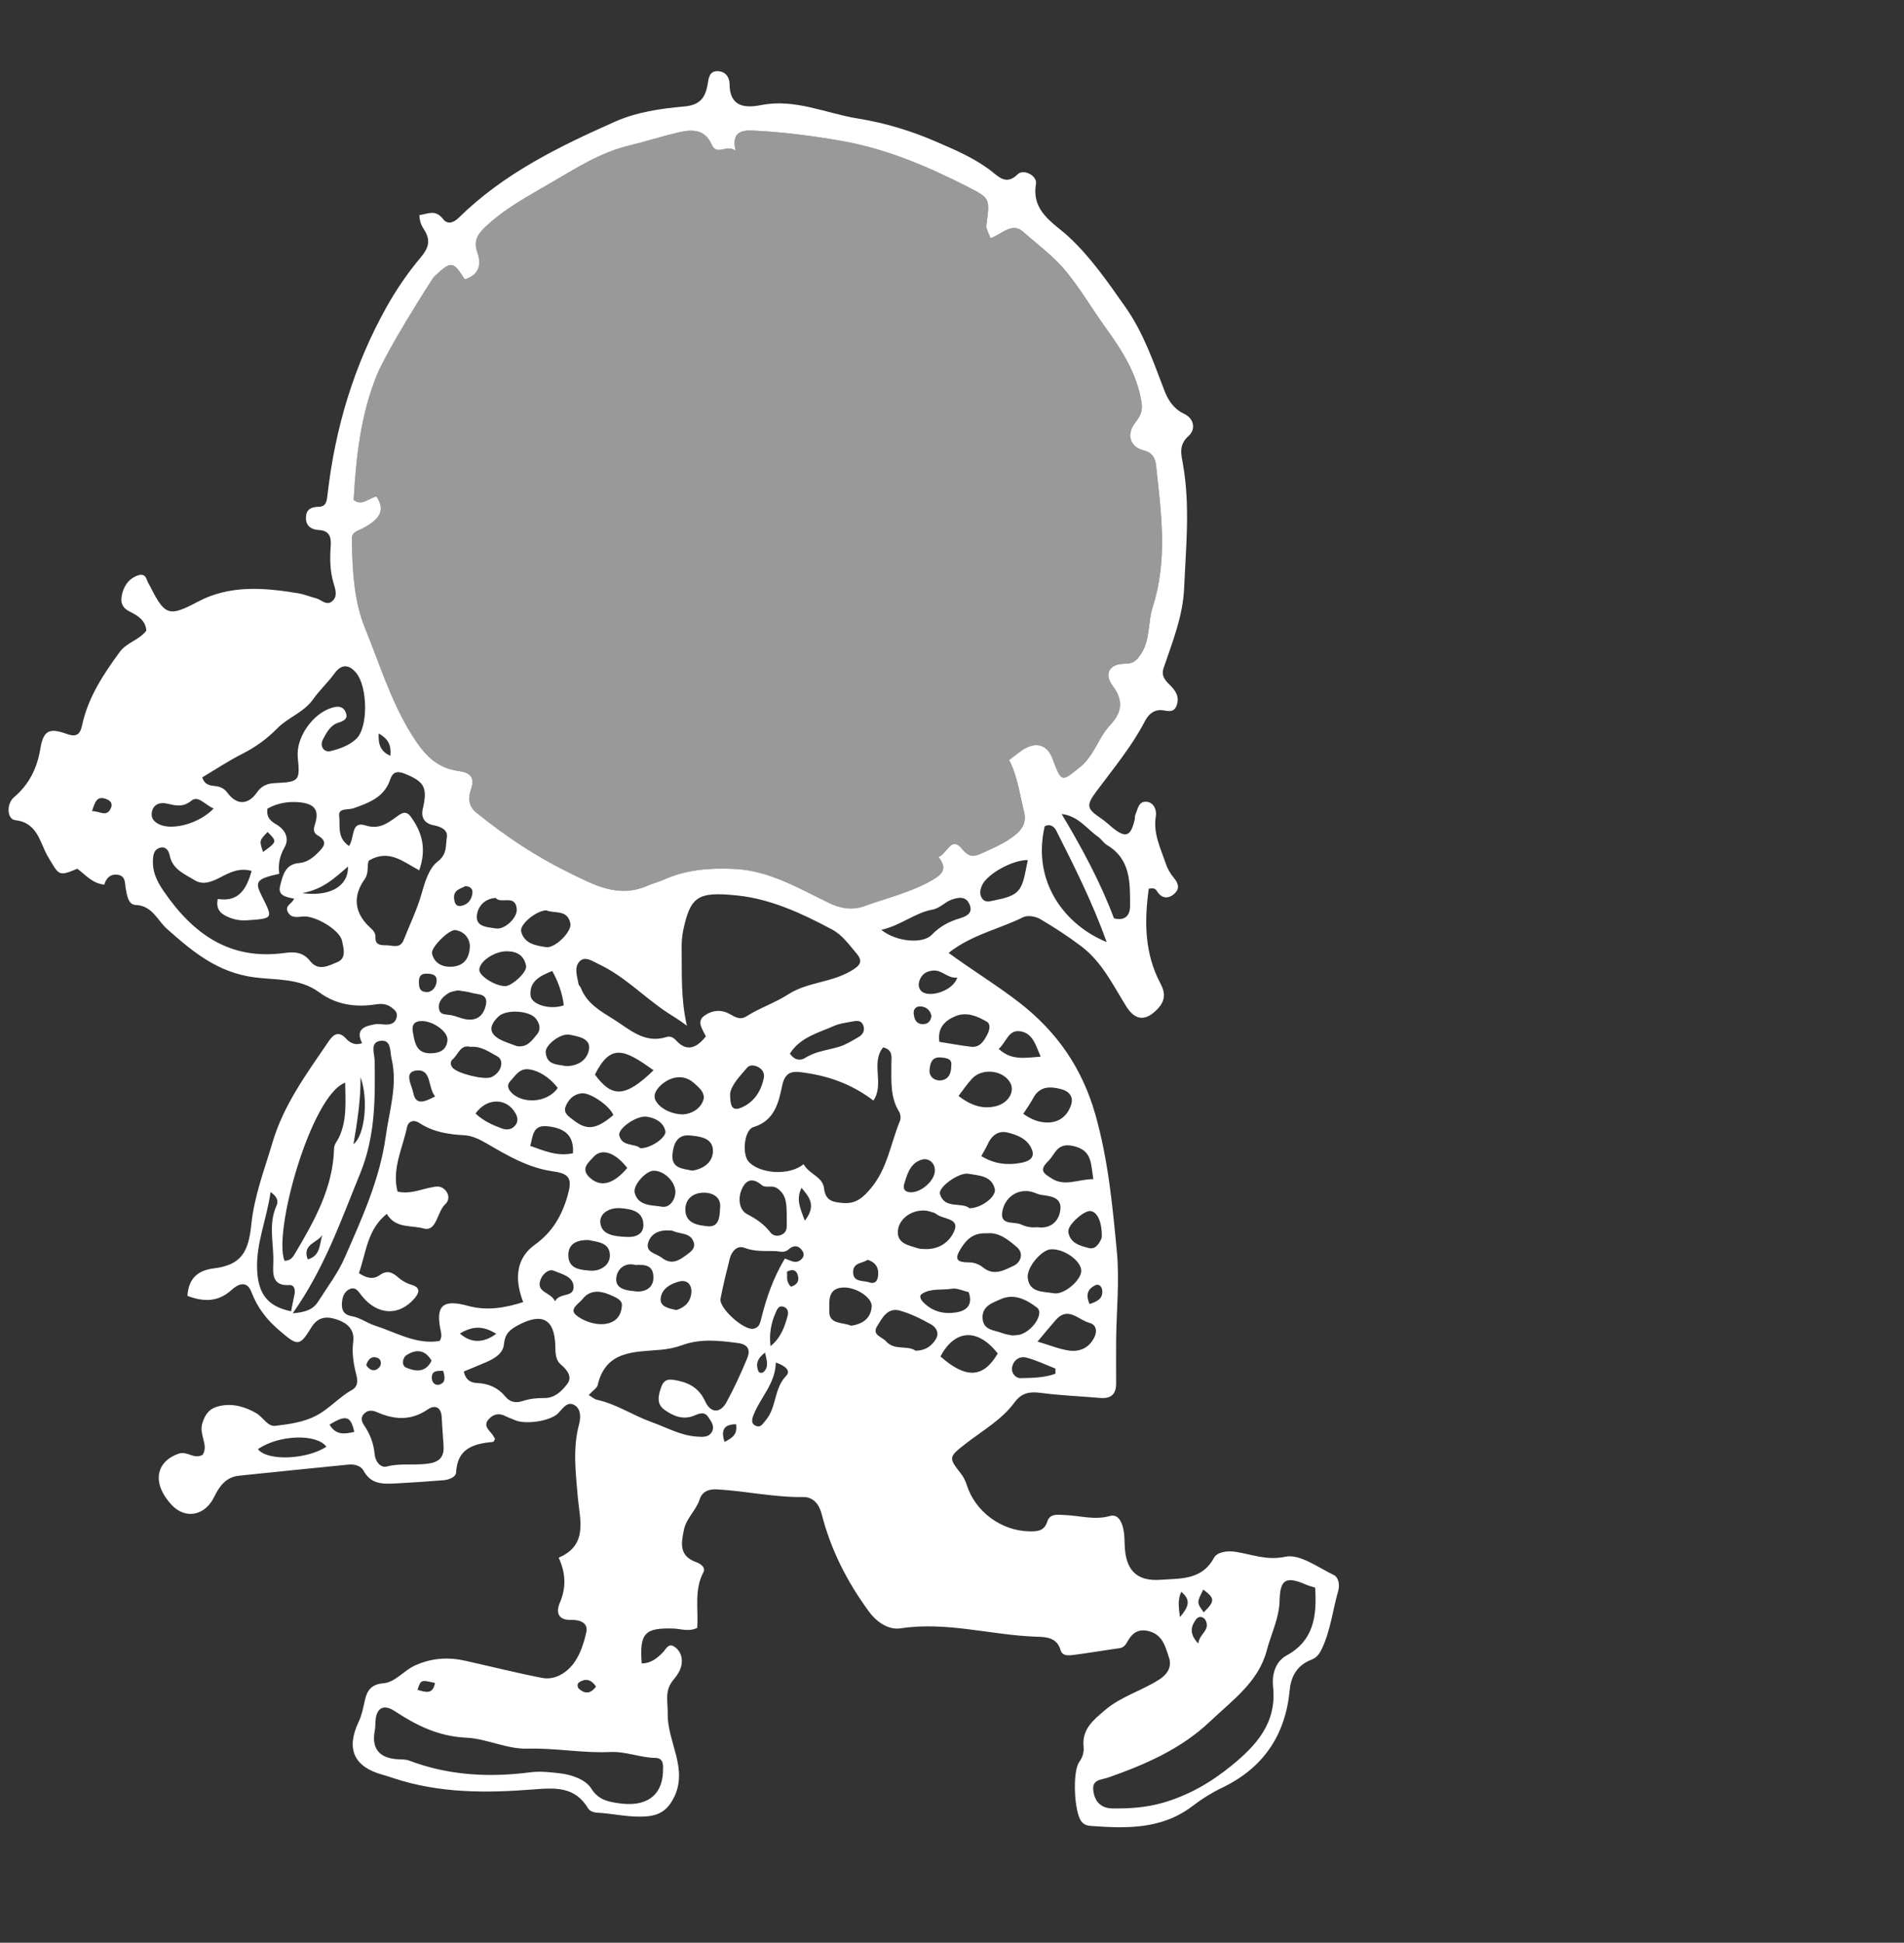 <?xml version="1.0" encoding="utf-8"?>
<!-- Generator: Adobe Illustrator 16.0.0, SVG Export Plug-In . SVG Version: 6.00 Build 0)  -->
<!DOCTYPE svg PUBLIC "-//W3C//DTD SVG 1.1//EN" "http://www.w3.org/Graphics/SVG/1.1/DTD/svg11.dtd">
<svg version="1.1" id="Ebene_1" xmlns="http://www.w3.org/2000/svg" xmlns:xlink="http://www.w3.org/1999/xlink" x="0px" y="0px"
	 width="226.488px" height="230.988px" viewBox="0 0 226.488 230.988" enable-background="new 0 0 226.488 230.988"
	 xml:space="preserve">
<rect x="0" y="0" width="226.488" height="230.988" fill="#333333" stroke="none"/>
<path fill="none" d="M112.842,113.299c2.764-2.183,6.016-2.823,8.877-4.248c0.518-0.258,1.459-0.099,2.002,0.217
	c1.689,0.986,3.333,2.066,4.896,3.243c2.446,1.842,3.761,4.579,5.329,7.108c1.08,1.746,2.325,1.841,3.742,0.354
	c0.902-0.943,0.98-1.855,0.371-3.001c-1.921-3.603-1.95-7.433-1.408-11.308c0.502-0.086,0.764-0.052,0.967,0.278
	c0.539,0.887,1.32,0.981,2.053,0.345c0.656-0.574,0.571-1.197-0.046-1.923c-0.405-0.476-0.753-1.076-0.981-1.759
	c-0.607-1.818-1.49-3.521-1.152-5.564c0.11-0.681-0.197-1.631-1.112-1.711c-0.965-0.081-1.034,0.904-1.328,1.552
	c-0.077,0.16-0.032,0.375-0.073,0.556c-0.469,2.032-1.077,2.251-2.656,0.961c-0.431-0.352-0.837-0.744-1.296-1.053
	c-1.813-1.215-1.843-1.59-0.567-3.305c1.995-2.688,4.153-5.258,5.714-8.26c0.328-0.634,0.87-1.349,1.882-1.348
	c0.654,0,1.553,0.496,1.922-0.592c0.357-1.052-0.175-1.77-0.865-2.441c-0.552-0.542-0.999-1.084-0.697-1.967
	c1.051-3.103,2.295-6.166,2.44-9.494c0.216-4.905,0.728-9.813-0.133-14.711c-0.208-1.186-0.557-2.308,0.667-3.394
	c0.85-0.759,0.692-2.054-0.539-2.631c-1.229-0.577-1.905-1.63-2.326-2.725c-1.33-3.45-2.494-6.913-4.685-10.012
	c-2.062-2.92-4.049-5.832-6.694-8.292c-1.837-1.708-4.479-2.995-3.912-6.327c0.159-0.962-1.498-1.807-2.175-1.124
	c-1.382,1.382-2.324,0.234-3.203-0.434c-2.004-1.527-4.313-2.497-6.561-3.469c-2.935-1.268-6.03-2.209-9.231-2.722
	c-3.832-0.613-7.474-2.402-11.533-1.6c-1.903,0.375-3.738,0.228-3.747-2.517c-0.002-0.794-0.478-1.471-1.371-1.517
	c-1.062-0.057-1.127,0.903-1.238,1.569c-0.276,1.629-0.957,2.469-2.787,2.63c-2.8,0.249-5.634,0.654-8.244,1.811
	c-6.691,2.969-13.253,6.181-18.561,11.405c-0.687,0.675-1.379,0.819-1.898,0.146c-0.891-1.157-1.803-0.586-2.794-0.445
	c0.004,0.737,0.243,1.237,0.552,1.715c0.765,1.19,0.62,2.106-0.362,3.269c-1.555,1.843-2.946,3.873-4.122,5.982
	c-3.861,6.91-6.094,14.363-6.992,22.218c-0.083,0.745-0.136,1.479-1.034,1.492c-1.005,0.012-1.567,0.376-1.539,1.395
	c0.024,0.924,0.681,1.32,1.496,1.364c1.272,0.07,1.529,0.786,1.451,1.888c-0.107,1.499-0.101,2.988,0.346,4.465
	c0.199,0.673,0.526,1.535-0.179,2.123c-0.689,0.573-1.265-0.189-1.891-0.349c-0.72-0.182-1.42-0.482-2.148-0.603
	c-4.065-0.672-8.136-1.015-11.951,1.014c-3.325,1.769-3.889,1.655-5.522-1.574c-0.195-0.385-0.434-0.756-0.577-1.162
	c-0.167-0.483-0.574-0.527-0.905-0.433c-1.042,0.303-1.679,1.1-1.948,2.096c-0.227,0.849-0.255,1.655,0.814,2.21
	c0.887,0.461,1.932,0.983,2.03,2.288c-0.825,1.117-2.325,1.398-3.168,2.544c-1.967,2.684-3.787,5.437-4.484,8.751
	c-0.25,1.189-0.795,1.364-1.863,0.977c-2.04-0.737-2.738-0.379-3.091,1.749c-0.381,2.316-1.312,4.241-3.126,5.782
	c-0.949,0.802-0.841,2.63,0.13,2.735c2.729,0.298,2.944,2.777,3.925,4.392c1.293,2.131,1.165,2.349,3.465,1.382
	c0.974,0.706,1.755,1.746,3.206,1.892c0.238-0.817,0.781-1.313,1.644-1.166c0.921,0.157,0.797,1.014,0.912,1.65
	c0.152,0.826,0.3,1.901,1.179,1.936c1.991,0.078,2.584,1.832,3.72,2.84c3.058,2.712,6.006,5.187,10.402,5.765
	c2.534,0.331,5.394,0.078,7.688,1.765c2.034,1.495,4.313,1.826,6.756,1.449c0.622-0.097,1.253-0.082,1.8,0.318
	c0.412,0.299,0.817,0.59,0.681,1.212c-0.131,0.596-0.547,0.83-1.079,0.862c-0.498,0.031-1.015-0.114-1.498-0.029
	c-1.229,0.221-2.374,0.576-1.538,2.241c-0.833,0.322-1.467-0.054-1.915-0.543c-0.958-1.045-1.596-0.354-2.089,0.37
	c-2.579,3.791-5.322,7.489-6.651,11.986c-0.951,3.218-2.177,6.364-2.517,9.729c-0.334,3.306-1.2,4.839-4.466,5.242
	c-1.977,0.245-3.005,1.253-3.137,3.269c1.892,0.711,3.606,0.773,5.237-0.696c0.715-0.646,1.801-1.264,2.384,0.261
	c0.705,1.849,1.829,3.291,3.358,4.586c2.103,1.783,2.338,1.935,3.758-0.396c0.826-1.359,1.955-1.321,3.064-0.94
	c1.118,0.385,2.108,1.103,1.92,2.622c-0.147,1.183-0.017,2.351,0.269,3.53c0.17,0.712,0.513,1.697-0.426,2.222
	c-1.543,0.862-2.688,2.247-4.279,3.068c-1.542,0.795-3.206,0.993-4.84,1.196c-0.897,0.109-1.462-1.041-2.224-1.487
	c-1.338-0.785-2.863-1.243-4.466-0.855c-1.086,0.262-1.636,0.872-1.996,2.083c-0.396,1.342,0.8,2.573,0.041,3.71
	c-1.05,0.564-1.803-0.494-2.827-0.147c-2.805,0.961-3.191,3.6-0.852,6.092c1.667,1.777,3.982,1.267,5.054-0.938
	c0.614-1.259,1.397-2.368,2.959-2.53c4.335-0.445,8.665-0.898,12.999-1.321c0.712-0.067,1.486,0.107,1.833,0.746
	c0.891,1.651,2.377,1.567,3.873,1.489c1.872-0.096,3.741-0.227,5.608-0.376c0.65-0.052,1.484-0.367,1.512-0.926
	c0.148-2.91,2.134-3.415,4.42-3.639c0.064-0.01,0.112-0.188,0.207-0.354c-0.105-0.174-0.207-0.399-0.361-0.583
	c-0.436-0.526-1.048-1.026-0.383-1.761c0.566-0.628,1.257-0.752,2.033-0.341c0.327,0.174,0.69,0.277,1.027,0.438
	c1.229,0.585,4.266,0.155,5.196-0.797c0.567-0.581,1.091-1.493,1.974-0.952c0.72,0.438,0.734,1.441,0.52,2.242
	c-0.783,2.906-0.4,5.782-0.152,8.72c0.215,2.559,1.278,5.659-2.279,7.159c0.849,1.854,0.91,3.556,0.139,5.359
	c-0.47,1.101-0.27,2.101,1.402,2.043c0.877-0.03,2.001,0.297,1.75,1.436c-0.3,1.361-0.778,2.824-1.628,3.884
	c-0.81,1.006-2.153,1.86-3.615,1.576c-3.058-0.591-6.085-1.353-9.126-2.034c-2.057-0.461-4.01-0.348-6.003,0.55
	c-1.36,0.612-2.353,2.008-3.793,2.124c-1.496,0.124-1.941,0.944-2.189,2.066c-0.193,0.86-0.348,1.715-0.731,2.517
	c-1.524,3.2-0.567,5.338,2.798,6.275c0.479,0.133,0.951,0.289,1.42,0.443c5.406,1.782,10.998,1.757,16.543,1.317
	c2.715-0.217,4.992-0.339,6.557,2.29c0.157,0.265,0.639,0.454,0.979,0.471c2.055,0.099,4.074,0.649,6.16,0.421
	c1.417-0.153,2.312-0.809,2.996-2.118c1.832-3.501-0.745-6.671-0.688-10.062c0.024-1.423-0.386-2.719,0.61-3.943
	c0.557-0.683,1.076-1.392,1.071-2.338c-0.005-0.755-0.369-1.384-0.95-1.731c-0.66-0.391-0.929,0.326-1.311,0.72
	c-0.683,0.704-1.445,1.304-2.517,1.312c-0.263-3.614,0.356-4.243,3.741-4.154c0.907,0.024,1.846,0.425,2.862-0.075
	c0.162-2.183-0.386-4.477,0.731-6.597c0.321-0.609-0.336-1.033-0.872-1.228c-2.002-0.725-1.783-2.181-1.44-3.828
	c0.293-1.41,1.443-2.303,1.87-3.62c0.304-0.945,1.087-1.253,2.094-1.194c3.424,0.195,6.792,0.96,10.246,0.912
	c1.129-0.016,1.869,0.805,2.174,2.004c1.085,4.253,3.032,8.086,5.637,11.621c0.98,1.331,2.39,2.196,3.766,1.984
	c5.478-0.84,10.759,0.814,16.143,0.994c1.079,0.035,2.432,0.046,2.876,1.592c0.223,0.771,1.037,0.638,1.627,0.564
	c1.793-0.226,3.573-0.546,5.364-0.786c0.523-0.071,0.742-0.396,0.959-0.785c0.574-1.022,1.296-1.587,2.595-1.232
	c1.622,0.441,1.925,1.872,2.339,3.082c0.342,0.991,0.008,1.905-1.129,2.643c-2.085,1.355-4.54,2.001-6.464,3.645
	c-1.393,1.19-2.782,2.275-2.551,4.396c0.067,0.615-0.132,1.235-0.512,1.766c-0.833,1.156-0.623,5.967,0.256,7.087
	c0.315,0.403,0.695,0.493,1.14,0.527c4.257,0.316,8.454,0.415,12.111-2.394c1.074-0.825,2.251-1.558,3.472-2.144
	c4.925-2.359,7.545-6.253,8.056-11.652c0.153-1.653,0.93-2.942,2.568-3.572c0.653-0.252,0.968-0.692,1.294-1.392
	c1.014-2.184,1.25-4.543,1.906-6.802c0.215-0.748,0.019-1.607-0.507-1.863c-1.889-0.916-4.071-2.547-5.776-2.187
	c-2.255,0.481-3.998-0.292-5.951-0.588c-1.008-0.154-2.18,0.037-2.556,0.735c-1.435,2.66-4.019,2.425-6.287,2.593
	c-2.996,0.225-4.264-1.215-4.329-4.297c-0.02-0.755-0.037-1.476-0.283-2.208c-0.262-0.77-0.709-1.293-1.492-1.072
	c-1.819,0.513-3.58-0.061-5.364-0.12c-0.795-0.028-1.745-0.229-2.069,0.794c-0.351,1.104-1.153,1.159-2.072,1.148
	c-3.385-0.042-6.495-2.341-7.5-5.521c-0.148-0.463-0.372-0.931-0.67-1.313c-1.514-1.941-1.505-1.987,0.508-3.564
	c2.005-1.574,4.302-2.836,5.841-4.931c0.833-1.128,1.765-1.314,3.083-1.142c2.354,0.313,4.738,0.401,7.109,0.608
	c1.264,0.109,1.899-0.427,1.899-1.698c0-1.75-0.019-3.497,0-5.247c0.043-3.475,0.409-6.978,0.089-10.417
	c-0.513-5.491-1.041-10.995-2.567-16.36c-1.56-5.484-4.562-9.828-9.058-13.304C118.612,117.162,115.788,115.444,112.842,113.299z"/>
<path fill-rule="evenodd" clip-rule="evenodd" fill="#FFFFFF" d="M158.678,187.278c-1.889-0.916-4.071-2.547-5.776-2.187
	c-2.255,0.481-3.998-0.292-5.951-0.588c-1.008-0.154-2.18,0.037-2.556,0.735c-1.435,2.66-4.019,2.425-6.287,2.593
	c-2.996,0.225-4.264-1.215-4.329-4.297c-0.02-0.755-0.037-1.476-0.283-2.208c-0.262-0.77-0.709-1.293-1.492-1.072
	c-1.819,0.513-3.58-0.061-5.364-0.12c-0.795-0.028-1.745-0.229-2.069,0.794c-0.351,1.104-1.153,1.159-2.072,1.148
	c-3.385-0.042-6.495-2.341-7.5-5.521c-0.148-0.463-0.372-0.931-0.67-1.313c-1.514-1.941-1.505-1.987,0.508-3.564
	c2.005-1.574,4.302-2.836,5.841-4.931c0.833-1.128,1.765-1.314,3.083-1.142c2.354,0.313,4.738,0.401,7.109,0.608
	c1.264,0.109,1.899-0.427,1.899-1.698c0-1.75-0.019-3.497,0-5.247c0.043-3.475,0.409-6.978,0.089-10.417
	c-0.513-5.491-1.041-10.995-2.567-16.36c-1.56-5.484-4.562-9.828-9.058-13.304c-2.619-2.025-5.443-3.743-8.39-5.889
	c2.764-2.183,6.016-2.823,8.877-4.248c0.518-0.258,1.459-0.099,2.002,0.217c1.689,0.986,3.333,2.066,4.896,3.243
	c2.446,1.842,3.761,4.579,5.329,7.108c1.08,1.746,2.325,1.841,3.742,0.354c0.902-0.943,0.98-1.855,0.371-3.001
	c-1.921-3.603-1.95-7.433-1.408-11.308c0.502-0.086,0.764-0.052,0.967,0.278c0.539,0.887,1.32,0.981,2.053,0.345
	c0.656-0.574,0.571-1.197-0.046-1.923c-0.405-0.476-0.753-1.076-0.981-1.759c-0.607-1.818-1.49-3.521-1.152-5.564
	c0.11-0.681-0.197-1.631-1.112-1.711c-0.965-0.081-1.034,0.904-1.328,1.552c-0.077,0.16-0.032,0.375-0.073,0.556
	c-0.469,2.032-1.077,2.251-2.656,0.961c-0.431-0.352-0.837-0.744-1.296-1.053c-1.813-1.215-1.843-1.59-0.567-3.305
	c1.995-2.688,4.153-5.258,5.714-8.26c0.328-0.634,0.87-1.349,1.882-1.348c0.654,0,1.553,0.496,1.922-0.592
	c0.357-1.052-0.175-1.77-0.865-2.441c-0.552-0.542-0.999-1.084-0.697-1.967c1.051-3.103,2.295-6.166,2.44-9.494
	c0.216-4.905,0.728-9.813-0.133-14.711c-0.208-1.186-0.557-2.308,0.667-3.394c0.85-0.759,0.692-2.054-0.539-2.631
	c-1.229-0.577-1.905-1.63-2.326-2.725c-1.33-3.45-2.494-6.913-4.685-10.012c-2.062-2.92-4.049-5.832-6.694-8.292
	c-1.837-1.708-4.479-2.995-3.912-6.327c0.159-0.962-1.498-1.807-2.175-1.124c-1.382,1.382-2.324,0.234-3.203-0.434
	c-2.004-1.527-4.313-2.497-6.561-3.469c-2.935-1.268-6.03-2.209-9.231-2.722c-3.832-0.613-7.474-2.402-11.533-1.6
	c-1.903,0.375-3.738,0.228-3.747-2.517c-0.002-0.794-0.478-1.471-1.371-1.517c-1.062-0.057-1.127,0.903-1.238,1.569
	c-0.276,1.629-0.957,2.469-2.787,2.63c-2.8,0.249-5.634,0.654-8.244,1.811c-6.691,2.969-13.253,6.181-18.561,11.405
	c-0.687,0.675-1.379,0.819-1.898,0.146c-0.891-1.157-1.803-0.586-2.794-0.445c0.004,0.737,0.243,1.237,0.552,1.715
	c0.765,1.19,0.62,2.106-0.362,3.269c-1.555,1.843-2.946,3.873-4.122,5.982c-3.861,6.91-6.094,14.363-6.992,22.218
	c-0.083,0.745-0.136,1.479-1.034,1.492c-1.005,0.012-1.567,0.376-1.539,1.395c0.024,0.924,0.681,1.32,1.496,1.364
	c1.272,0.07,1.529,0.786,1.451,1.888c-0.107,1.499-0.101,2.988,0.346,4.465c0.199,0.673,0.526,1.535-0.179,2.123
	c-0.689,0.573-1.265-0.189-1.891-0.349c-0.72-0.182-1.42-0.482-2.148-0.603c-4.065-0.672-8.136-1.015-11.951,1.014
	c-3.325,1.769-3.889,1.655-5.522-1.574c-0.195-0.385-0.434-0.756-0.577-1.162c-0.167-0.483-0.574-0.527-0.905-0.433
	c-1.042,0.303-1.679,1.1-1.948,2.096c-0.227,0.849-0.255,1.655,0.814,2.21c0.887,0.461,1.932,0.983,2.03,2.288
	c-0.825,1.117-2.325,1.398-3.168,2.544c-1.967,2.684-3.787,5.437-4.484,8.751c-0.25,1.189-0.795,1.364-1.863,0.977
	c-2.04-0.737-2.738-0.379-3.091,1.749c-0.381,2.316-1.312,4.241-3.126,5.782c-0.949,0.802-0.841,2.63,0.13,2.735
	c2.729,0.298,2.944,2.777,3.925,4.392c1.293,2.131,1.165,2.349,3.463,1.385c0.977,0.703,1.758,1.743,3.208,1.889
	c0.238-0.817,0.781-1.313,1.644-1.166c0.921,0.157,0.797,1.014,0.912,1.65c0.152,0.826,0.3,1.901,1.179,1.936
	c1.991,0.078,2.584,1.832,3.72,2.84c3.058,2.712,6.006,5.187,10.402,5.765c2.534,0.331,5.394,0.078,7.688,1.765
	c2.034,1.495,4.313,1.826,6.756,1.449c0.622-0.097,1.253-0.082,1.8,0.318c0.412,0.299,0.817,0.59,0.681,1.212
	c-0.131,0.596-0.547,0.83-1.079,0.862c-0.498,0.031-1.015-0.114-1.498-0.029c-1.229,0.221-2.374,0.576-1.538,2.241
	c-0.833,0.322-1.467-0.054-1.915-0.543c-0.958-1.045-1.596-0.354-2.089,0.37c-2.579,3.791-5.322,7.489-6.651,11.986
	c-0.951,3.218-2.177,6.364-2.517,9.729c-0.334,3.306-1.2,4.839-4.466,5.242c-1.977,0.245-3.005,1.253-3.137,3.269
	c1.892,0.711,3.606,0.773,5.237-0.696c0.715-0.646,1.801-1.264,2.384,0.261c0.705,1.849,1.829,3.291,3.358,4.586
	c2.103,1.783,2.338,1.935,3.758-0.396c0.826-1.359,1.955-1.321,3.064-0.94c1.118,0.385,2.108,1.103,1.92,2.622
	c-0.147,1.183-0.017,2.351,0.269,3.53c0.17,0.712,0.513,1.697-0.426,2.222c-1.543,0.862-2.688,2.247-4.279,3.068
	c-1.542,0.795-3.206,0.993-4.84,1.196c-0.897,0.109-1.462-1.041-2.224-1.487c-1.338-0.785-2.863-1.243-4.466-0.855
	c-1.086,0.262-1.636,0.872-1.996,2.083c-0.396,1.342,0.8,2.573,0.041,3.71c-1.05,0.564-1.803-0.494-2.827-0.147
	c-2.805,0.961-3.191,3.6-0.852,6.092c1.667,1.777,3.982,1.267,5.054-0.938c0.614-1.259,1.397-2.368,2.959-2.53
	c4.335-0.445,8.665-0.898,12.999-1.321c0.712-0.067,1.486,0.107,1.833,0.746c0.891,1.651,2.377,1.567,3.873,1.489
	c1.872-0.096,3.741-0.227,5.608-0.376c0.65-0.052,1.484-0.367,1.512-0.926c0.148-2.91,2.134-3.415,4.42-3.639
	c0.064-0.01,0.112-0.188,0.207-0.354c-0.105-0.174-0.207-0.399-0.361-0.583c-0.436-0.526-1.048-1.026-0.383-1.761
	c0.566-0.628,1.257-0.752,2.033-0.341c0.327,0.174,0.69,0.277,1.027,0.438c1.229,0.585,4.266,0.155,5.196-0.797
	c0.567-0.581,1.091-1.493,1.974-0.952c0.72,0.438,0.734,1.441,0.52,2.242c-0.783,2.906-0.4,5.782-0.152,8.72
	c0.215,2.559,1.278,5.659-2.279,7.159c0.849,1.854,0.91,3.556,0.139,5.359c-0.47,1.101-0.27,2.101,1.402,2.043
	c0.877-0.03,2.001,0.297,1.75,1.436c-0.3,1.361-0.778,2.824-1.628,3.884c-0.81,1.006-2.153,1.86-3.615,1.576
	c-3.058-0.591-6.085-1.353-9.126-2.034c-2.057-0.461-4.01-0.348-6.003,0.55c-1.36,0.612-2.353,2.008-3.793,2.124
	c-1.496,0.124-1.941,0.944-2.189,2.066c-0.193,0.86-0.348,1.715-0.731,2.517c-1.524,3.2-0.567,5.338,2.798,6.275
	c0.479,0.133,0.951,0.289,1.42,0.443c5.406,1.782,10.998,1.757,16.543,1.317c2.715-0.217,4.992-0.339,6.557,2.29
	c0.157,0.265,0.639,0.454,0.979,0.471c2.055,0.099,4.074,0.649,6.16,0.421c1.417-0.153,2.312-0.809,2.996-2.118
	c1.832-3.501-0.745-6.671-0.688-10.062c0.024-1.423-0.386-2.719,0.61-3.943c0.557-0.683,1.076-1.392,1.071-2.338
	c-0.005-0.755-0.369-1.384-0.95-1.731c-0.66-0.391-0.929,0.326-1.311,0.72c-0.683,0.704-1.445,1.304-2.517,1.312
	c-0.263-3.614,0.356-4.243,3.741-4.154c0.907,0.024,1.846,0.425,2.862-0.075c0.162-2.183-0.386-4.477,0.731-6.597
	c0.321-0.609-0.336-1.033-0.872-1.228c-2.002-0.725-1.783-2.181-1.44-3.828c0.293-1.41,1.443-2.303,1.87-3.62
	c0.304-0.945,1.087-1.253,2.094-1.194c3.424,0.195,6.792,0.96,10.246,0.912c1.129-0.016,1.869,0.805,2.174,2.004
	c1.085,4.253,3.032,8.086,5.637,11.621c0.98,1.331,2.39,2.196,3.766,1.984c5.478-0.84,10.759,0.814,16.143,0.994
	c1.079,0.035,2.432,0.046,2.876,1.592c0.223,0.771,1.037,0.638,1.627,0.564c1.793-0.226,3.573-0.546,5.364-0.786
	c0.523-0.071,0.742-0.396,0.959-0.785c0.574-1.022,1.296-1.587,2.595-1.232c1.622,0.441,1.925,1.872,2.339,3.082
	c0.342,0.991,0.008,1.905-1.129,2.643c-2.085,1.355-4.54,2.001-6.464,3.645c-1.393,1.19-2.782,2.275-2.551,4.396
	c0.067,0.615-0.132,1.235-0.512,1.766c-0.833,1.156-0.623,5.967,0.256,7.087c0.315,0.403,0.695,0.493,1.14,0.527
	c4.257,0.316,8.454,0.415,12.111-2.394c1.074-0.825,2.251-1.558,3.472-2.144c4.925-2.359,7.545-6.253,8.056-11.652
	c0.153-1.653,0.93-2.942,2.568-3.572c0.653-0.252,0.968-0.692,1.294-1.392c1.014-2.184,1.25-4.543,1.906-6.802
	C159.399,188.394,159.203,187.534,158.678,187.278z M13.214,96.023c-0.498,1.232-1.317,0.392-2.265,0.424
	c0.352-1.146,0.605-1.87,1.714-1.434C13.145,95.202,13.414,95.527,13.214,96.023z M30.68,172.294
	c2.556-1.731,7.023-1.842,8.143-0.279C36.502,173.534,31.802,173.759,30.68,172.294z M39.201,169.385
	c1.96-1.209,2.524-1.03,2.943,0.865C41.044,170.488,39.987,170.709,39.201,169.385z M119.205,158.497
	c-0.934-0.364-2.244-0.308-2.325-1.759c-0.083-1.461,1.2-1.836,2.148-2.264c1.61-0.73,3.089,0.054,4.334,1.005
	c0.837,0.637-0.436,2.688-1.955,3.183c-0.289,0.095-0.612,0.082-0.963,0.125C120.051,158.7,119.604,158.655,119.205,158.497z
	 M126.124,143.912c-0.224,1.464-1.296,2.221-2.768,1.997c-0.742,0.089-1.341-0.067-1.91-0.328c-0.864-0.399-2.622,0.202-2.185-1.692
	c0.42-1.813,2.158-2.685,3.756-2.094c0.291,0.108,0.583,0.243,0.884,0.279C125.049,142.223,126.354,142.384,126.124,143.912z
	 M128.621,151.077c0.027,1.088-2.024,2.934-3.31,2.685c-1.162-0.227-2.857-0.013-3.057-1.82c-0.14-1.283,1.651-3.345,2.756-3.405
	C126.552,148.45,128.592,149.889,128.621,151.077z M121.396,138.271c-1.558,0.288-3.103,0.135-4.665-0.812
	c0.271-0.504,0.535-0.926,0.739-1.375c0.454-1.028,1.246-1.693,2.339-1.438c1.196,0.28,2.468,0.777,2.95,2.062
	C123.175,137.817,122.152,138.131,121.396,138.271z M118.335,141.376c0.205,0.889-1.579,2.268-3.01,2.282
	c-0.929-0.797-2.958,0.17-3.516-1.695c-0.231-0.793,2.258-2.622,3.423-2.403C116.414,139.783,117.969,139.768,118.335,141.376z
	 M113.154,126.691c0.011,1.086-0.429,1.7-1.28,1.765c-0.771,0.057-1.378-0.497-1.3-1.263c0.069-0.666,0.201-1.547,1.309-1.466
	C112.65,125.785,113.278,125.909,113.154,126.691z M109.783,121.77c-0.821,0.008-1.026-0.632-1.095-1.24
	c-0.066-0.578,0.313-0.943,0.92-0.865c0.682,0.093,1.075,0.532,1.191,1.137C110.701,121.468,110.351,121.765,109.783,121.77z
	 M109.765,137.852c0.654-0.147,1.463,0.346,1.442,1.344c-0.02,1.157-1.563,2.562-2.827,2.562c-0.637,0.016-1.01-0.32-0.838-0.919
	C107.911,139.579,108.31,138.183,109.765,137.852z M110.67,144.062c0.237,0.076,0.512,0.121,0.689,0.271
	c0.774,0.648,2.744,0.484,2.192,1.926c-0.474,1.232-1.703,2.455-3.925,2.229c0.141,0.021-0.178,0.014-0.47-0.08
	c-1.114-0.355-2.525-0.568-2.339-2.154C107.014,144.598,109.062,143.533,110.67,144.062z M109.665,153.839
	c1.075-0.704,2.382-0.418,3.576-0.613c0.616-0.102,1.312,0.255,1.987,0.406c0.512,1.451-0.175,2.199-1.478,2.409
	c-1.48,0.239-2.86-0.099-3.945-1.23C109.53,154.525,109.291,154.081,109.665,153.839z M115.211,150.091
	c-1.601,0-1.645-0.528-0.814-1.8c0.737-1.128,1.567-1.72,2.977-1.651c1.438-0.16,2.542,0.743,3.578,1.633
	c0.924,0.795,0.385,1.864-0.341,2.206c-1.096,0.515-2.361,1.28-3.657,0.231C116.463,150.312,115.868,150.092,115.211,150.091z
	 M125.547,163.335c-1.328,0.485-2.774,0.495-4.168,0.524c-0.558,0.014-1.15-0.628-0.971-1.367c0.202-0.849,0.923-1.285,1.715-1.072
	c1.172,0.315,2.284,0.854,3.424,1.299C125.547,162.925,125.547,163.129,125.547,163.335z M130.196,158.964
	c-0.603,1.265-1.712,1.786-3.003,1.617c-1.145-0.15-2.244-0.619-3.774-1.07c0.846-1.005,1.498-1.8,2.173-2.574
	c1.47-1.676,2.709,0.023,4.008,0.349C130.355,157.477,130.553,158.212,130.196,158.964z M129.61,155.047
	c-0.551-1.222-0.105-1.857,0.697-2.243c0.4-0.194,0.755,0.173,0.803,0.565C131.234,154.409,130.538,154.737,129.61,155.047z
	 M131.06,147.133c-0.199,0.571-0.704,1.472-1.52,1.262c-0.991-0.254-2.298-0.566-2.46-1.958c-0.09-0.767,1.774-2.448,2.565-2.446
	C130.491,143.99,131.117,145.26,131.06,147.133z M130.058,140.199c-1.836-0.001-3.376,0.931-4.971-0.092
	c-0.925-0.593-1.536-0.937-0.401-2.049c0.87-0.854,1.021-2.207,2.922-1.812C129.983,136.744,129.739,138.402,130.058,140.199z
	 M126.261,129.505c0.894,0.238,1.458,0.882,1.16,1.823c-0.409,1.294-1.359,2.112-2.76,2.137c-1.011,0.015-1.956-0.339-2.939-1.033
	c0.445-0.699,0.852-1.242,1.161-1.835C123.661,129.111,124.928,129.149,126.261,129.505z M121.398,122.621
	c1.474,0.253,1.796,1.648,2.391,3.015c-1.889,0.139-3.495,0.48-4.986-0.931C119.714,123.929,119.951,122.37,121.398,122.621z
	 M120.156,128.71c0.606,1.047-0.188,2.414-1.625,2.794c-1.503,0.396-2.93,0.025-4.511-1.199c0.523-0.682,1.008-1.398,1.584-2.031
	C116.802,126.95,119.286,127.211,120.156,128.71z M117.388,121.482c0.489,0.288,0.329,0.993,0.041,1.548
	c-0.429,0.816-0.905,1.558-1.973,1.423c-1.229-0.153-2.447-0.377-3.714-0.579c-0.248-1.653,0.652-2.544,1.938-3.063
	C115,120.277,116.269,120.826,117.388,121.482z M113.873,116.235c-0.512,1.63-3.486,2.498-4.325,1.555
	c-0.365-0.415-0.306-0.956-0.081-1.422c0.293-0.602,0.772-0.887,1.483-0.966C112.072,115.273,112.68,116.362,113.873,116.235z
	 M114.199,109.177c-1.261,0.374-2.397,0.959-3.354,1.961c-1.053,1.11-4.184,0.88-6.015-0.58c2.375-0.541,3.986-2.027,6.073-2.402
	c0.92-0.166,1.479-0.904,2.31-1.195c0.849-0.297,1.679-0.409,2.098,0.525C115.757,108.484,115.121,108.903,114.199,109.177z
	 M122.087,103.122c-0.543,2.938-0.955,3.366-3.884,3.95c-0.482,0.097-1.032,0.261-1.377-0.247c-0.351-0.513-0.238-1.079,0.014-1.61
	c0.617-1.308,3.64-3.005,5.423-2.954C122.185,102.632,122.131,102.877,122.087,103.122z M124.272,98.234
	c0.664-0.316,1.121,0.03,1.391,0.56c2.134,4.226,4.265,8.45,5.981,13.216C126.888,110.086,122.691,105.051,124.272,98.234z
	 M130.606,99.482c0.406,0.282,0.682,0.76,1.1,1.01c2.829,1.69,2.712,4.505,2.724,7.221c0.003,1.015-0.517,1.839-1.918,1.474
	c-1.611-4.292-3.81-8.369-6.229-12.405C128.279,97.021,129.257,98.538,130.606,99.482z M51.544,33.009
	c0.065-0.102,0.171-0.18,0.265-0.266c1.833-1.728,2.129-1.696,3.462,0.474c1.681-0.491,2.024-1.721,1.521-3.158
	c-0.448-1.28-0.102-2.065,0.824-2.963c2.358-2.281,5.197-3.772,7.996-5.405c2.949-1.72,5.796-3.551,9.166-4.37
	c1.995-0.484,3.958-1.118,5.959-1.58c1.585-0.364,3.096-0.417,3.936,1.484c0.601,1.355,1.804-0.147,2.819,0.713
	c-0.499-2.216,0.665-2.479,2.113-2.41c3.501,0.168,6.958,0.614,10.417,1.213c5.329,0.924,10.214,2.996,14.982,5.415
	c2.765,1.404,2.752,1.43,2.347,4.456c-0.062,0.465-0.062,0.465,0.479,1.71c1.342-0.463,2.532-1.951,3.872-0.765
	c1.74,1.542,3.629,2.9,5.14,4.751c1.714,2.1,3.06,4.421,4.635,6.599c1.979,2.745,3.799,5.544,4.321,9.011
	c0.153,1.019-0.23,1.651-0.779,2.361c-1.057,1.368-0.62,2.879,1.046,3.28c1.04,0.251,1.36,0.982,1.444,1.74
	c0.616,5.642,1.414,11.287-0.399,16.886c-0.587,1.822-0.256,3.87-1.399,5.592c-0.493,0.744-0.917,1.15-1.885,1.141
	c-1.832-0.016-2.57,1.174-1.46,2.642c1.35,1.79,1.03,3.218-0.305,4.643c-1.411,1.506-1.899,3.629-3.562,4.977
	c-2.261,1.832-2.217,1.883-3.317-1.007c-0.56-1.466-1.71-1.969-3.115-1.253c-0.701,0.359-1.303,0.916-2.031,1.44
	c1.024,1.988,1.248,4.106,1.777,6.145c0.452,1.738-0.779,2.661-2.01,3.445c-0.895,0.567-1.887,0.985-2.851,1.432
	c-0.925,0.426-1.587,0.712-2.517-0.449c-1.296-1.619-1.762,0.606-2.802,0.955c1.075,1.402,0.522,2.027-0.776,2.774
	c-2.538,1.457-5.349,2.1-8.043,3.077c-1.324,0.479-2.705,0.338-4.143-0.353c-3.615-1.729-7.123-3.877-11.294-4.073
	c-2.882-0.136-5.732,0.067-8.414,1.275c-0.628,0.284-1.308,0.441-1.91,0.708c-3.5,1.547-6.361-0.07-9.376-1.544
	c-3.991-1.949-7.63-4.385-11.06-7.172c-0.941-0.765-0.915-1.814-0.592-2.739c0.519-1.493-0.212-1.994-1.439-2.162
	c-2.768-0.378-4.198-2.046-5.661-4.406c-2.46-3.966-3.776-8.369-5.503-12.578c-1.338-3.259-1.514-7.021-1.569-10.643
	c-0.012-0.806,0.696-0.921,1.241-1.206c2.22-1.157,2.708-2.232,1.701-3.797c-0.895,0.092-1.696,1.205-2.727,0.394
	c0.293-5.186,0.848-10.32,2.881-15.143C44.95,44.301,46.26,41.201,51.544,33.009z M88.154,131.706
	c-1.204,0.498-1.3-0.458-1.304-1.699c0.181-1.064,1.158-2.045,2.023-3.063c0.329-0.388,0.933-0.306,1.388-0.033
	c0.463,0.277,0.706,0.725,0.596,1.261C90.527,129.776,89.677,131.074,88.154,131.706z M88.241,141.386
	c0.506-1.151,1.31-1.388,2.365-0.487c0.477,0.408,1.214-0.021,1.794,0.355c1.203,0.781,1.153,1.974,1.186,3.166
	c0,0.438,0.006,0.878,0,1.314c-0.001,0.462-0.118,0.832-0.6,1.062c-0.554,0.264-1.063,0.107-1.361-0.283
	c-0.735-0.962-1.634-1.567-2.727-2.139C87.909,143.859,87.755,142.493,88.241,141.386z M88.765,120.854
	c-0.861,0.547-1.55-0.127-2.264-0.437c-1.032-0.448-2.054-0.17-2.79,0.409c-0.859,0.681-0.131,1.579,0.255,2.398
	c-1.147,1.441-2.286,1.846-3.539,0.483c-0.354-0.387-0.719-0.543-1.147-0.407c-2.622,0.84-4.427-0.949-6.311-2.123
	c-1.486-0.928-3.168-1.857-3.866-3.703c-0.063-0.172-0.257-0.308-0.285-0.479c-0.155-0.907-0.562-1.965,0.119-2.68
	c0.664-0.698,1.564-0.014,2.248,0.303c2.963,1.379,5.246,3.754,7.909,5.583c0.709,0.491,1.467,0.887,2.614,1.753
	c-0.731-3.216-0.581-6.046-0.621-8.877c-0.012-0.812,0.002-1.606,0.174-2.422c0.867-4.107,1.748-4.672,6.46-4.182
	c3.997,0.417,7.703,2.147,11.257,4.044c1.232,0.657,2.028,1.816,2.912,2.849c0.859,1.006,0.337,1.49-0.691,2.094
	c-2.331,1.366-5.188,1.322-7.394,2.742C92.18,119.248,90.369,119.834,88.765,120.854z M81.713,149.171
	c-0.929,0.688-1.805,1.294-3.018,0.355c-0.659-0.508-1.893-0.604-1.606-1.712c0.257-0.985,1.126-1.634,2.633-1.506
	c-0.08-0.014,0.184-0.017,0.405,0.078c0.869,0.377,2.124,0.167,2.422,1.431C82.699,148.454,82.166,148.834,81.713,149.171z
	 M82.239,153.669c-0.083,1.118-0.76,1.78-1.788,2.096c-0.854-0.189-1.913-0.383-1.865-1.301c0.062-1.21,1.181-1.854,2.272-2.11
	C81.728,152.149,82.307,152.731,82.239,153.669z M51.223,125.234c-1.739,0.024-1.891-1.313-2.115-2.53
	c-0.146-0.794,0.126-1.317,1.095-1.304c1.353,0.017,3.125,1.271,3.023,2.305C53.114,124.868,52.28,125.222,51.223,125.234z
	 M51.756,130.36c-1.307,0.699-2.317,1.069-2.599-0.436c-0.169-0.887-1.179-2.476,0.374-2.642
	C51.378,127.085,50.856,129.262,51.756,130.36z M54.181,110.584c1.126,0.195,1.639,1.021,1.71,1.781
	c-0.005,1.853-0.95,2.54-2.26,2.583c-1.019,0.035-2.007-0.44-2.243-1.601C51.245,112.646,53.452,110.458,54.181,110.584z
	 M54.016,106.839c-0.104-1.04,0.757-1.149,1.332-1.479c0.626,0.021,0.909,0.353,0.847,0.845c-0.102,0.824-0.599,1.403-1.428,1.514
	C54.214,107.79,54.064,107.301,54.016,106.839z M51.942,116.563c-0.012,0.705-0.424,1.265-0.989,1.383
	c-1.024,0.06-1.095-0.482-1.122-1.077c-0.026-0.634,0.129-1.115,0.886-1.103C51.29,115.777,51.954,115.834,51.942,116.563z
	 M52.214,119.884c-0.103-0.844,0.49-1.385,1.117-1.792c0.345-0.227,0.824-0.25,1.138-0.337c0.6,0.105,1.105,0.135,1.576,0.28
	c0.801,0.248,2.099,0.03,1.731,1.543c-0.312,1.283-1.165,1.865-2.493,1.589c-0.546-0.114-1.065-0.357-1.61-0.467
	C53.081,120.586,52.318,120.747,52.214,119.884z M79.991,137.313c0.089-1.243,0.546-2.464,2.079-2.312
	c1.174,0.113,2.781,0.277,2.736,1.897c-0.036,1.311-1.146,2.093-2.455,2.286C81.18,138.939,79.879,138.921,79.991,137.313z
	 M80.344,141.723c-0.005,0.809-0.609,1.936-1.636,1.747c-1.107-0.203-2.772-0.031-3.204-1.629c-0.247-0.914,1.301-2.609,2.229-2.646
	C78.872,139.155,80.312,140.367,80.344,141.723z M81.11,132.496c-1.057-0.02-2.526-0.572-3.114-1.634
	c-0.481-0.867,0.48-1.832,1.181-2.269c1.079-0.676,2.382-0.764,3.449,0.245c0.487,0.461,1.083,0.881,1.104,1.7
	C83.442,131.949,82.022,132.516,81.11,132.496z M79.148,134.467c0.174,0.76-1.736,2.083-2.972,2.056
	c-0.668-0.619-2.182-0.141-2.509-1.528c-0.192-0.815,2.094-2.413,3.284-2.222C77.924,132.925,78.898,133.4,79.148,134.467z
	 M74.616,138.865c-1.679,1.995-3.227,2.349-4.53,1.087c-1.052-1.021-0.037-1.77,0.496-2.373
	C71.561,136.467,73.17,137.008,74.616,138.865z M70.77,127.76c1.892-3.767,3.523-2.979,6.972-0.509
	C74.416,130.479,72.807,130.573,70.77,127.76z M72.959,132.581c-2.018,1.704-3.12,1.86-4.729,0.612
	c-0.522-0.407-1.266-0.833-0.946-1.635c0.324-0.816,0.93-1.466,1.915-1.566C70.218,129.889,72.539,131.482,72.959,132.581z
	 M67.279,126.751c-0.943-0.218-2.253-0.07-2.368-1.648c-0.062-0.849,1.784-2.31,2.877-2.075c0.941,0.2,2.443,0.407,2.284,1.674
	C69.92,125.915,68.851,126.8,67.279,126.751z M63.109,118.367c-0.16-1.746,1.2-2.351,2.586-2.923
	c0.735,1.352,1.202,2.669,1.371,4.084C65.536,120.101,63.214,119.485,63.109,118.367z M63.852,123.02
	c-0.591,0.694-1.116,1.541-2.351,1.369c-0.485-0.181-1.078-0.375-1.645-0.619c-1.663-0.718-1.841-1.688-0.56-2.913
	c0.922-0.881,3.708-0.725,4.468,0.281C64.201,121.72,64.383,122.395,63.852,123.02z M64.964,112.612
	c-1.187-0.176-2.588-0.383-2.97-1.851c-0.217-0.837,1.791-2.509,3.001-2.522c0.927,0.419,2.558-0.168,2.857,1.602
	C68.011,110.766,66.033,112.771,64.964,112.612z M62.58,114.862c0.134,0.744-1.731,2.406-2.503,2.388
	c-1.238-0.028-3.132-1.253-3.065-1.982c0.091-1.014,1.784-2.116,3.134-2.159C61.459,113.063,62.35,113.578,62.58,114.862z
	 M58.967,110.387c-0.941-0.172-2.441-0.125-2.231-1.628c0.133-0.955,0.853-1.9,2.224-2c0.617,0.784,2.377-0.509,2.51,1.353
	C61.544,109.12,60.037,110.576,58.967,110.387z M53.852,125.945c0.665-0.565,0.905-1.783,2.096-1.477
	c1.276-0.115,2.224,0.604,3.184,1.116c0.936,0.498,0.481,1.983-0.69,2.489c-0.829,0.356-4.013-0.423-4.601-1.12
	C53.549,126.608,53.549,126.205,53.852,125.945z M61.342,132.41c0.262,0.483,0.305,0.965-0.058,1.405
	c-0.414,0.501-1.002,0.565-1.55,0.366c-1.109-0.4-2.195-0.876-3.169-1.783C57.946,130.446,60.332,130.534,61.342,132.41z
	 M60.689,129.739c-0.319-0.396-0.335-0.833,0.005-1.188c0.624-0.65,1.083-1.566,2.249-1.41c1.134,0.156,2.42,0.938,3.405,2.207
	C65.121,131.171,61.976,131.331,60.689,129.739z M65.098,133.909c2.217,0.222,3.188,1.202,3.056,3.212
	c-1.875,0.406-3.408-0.297-5.08-0.874C63.406,135.095,63.328,133.731,65.098,133.909z M70.015,147.438
	c0.95,0.226,2.446,0.235,2.532,1.716c0.076,1.3-1.193,2.017-2.324,1.924c-1.018-0.084-2.551-0.127-2.615-1.729
	C67.553,147.949,68.506,147.409,70.015,147.438z M71.41,145.362c-0.097-1.122,1.122-1.819,2.416-1.711
	c1.278,0.105,2.647,0.348,2.707,1.92c0.047,1.238-0.993,1.583-2.134,1.488C73.102,146.995,71.539,146.838,71.41,145.362z
	 M75.611,150.406c1.222-0.07,2.122,0.067,2.115,1.514c-0.007,1.444-1.348,1.707-2.053,1.625c-0.843-0.099-2.465-0.151-2.372-1.52
	C73.378,150.882,74.328,150.059,75.611,150.406z M81.525,143.771c0.021-1.36,1.098-1.999,2.293-1.962
	c1.146,0.032,2.027,0.674,1.827,1.905c-0.024,1.188-0.227,2.22-1.487,2.085C82.971,145.67,81.501,145.46,81.525,143.771z
	 M99.236,121.969c0.665-0.296,1.431-0.374,2.16-0.517c0.49-0.095,1.043-0.17,1.281,0.431c0.242,0.604-0.007,1.115-0.546,1.42
	c-0.749,0.426-1.495,0.906-2.309,1.153c-1.355,0.412-2.79,0.527-4.041,1.326c-0.504,0.322-1.21,0.354-1.821-0.51
	C95.214,123.299,97.35,122.812,99.236,121.969z M46.441,89.868c-1.117-0.507-1.458-1.246-1.398-2.659
	C46.365,87.95,46.52,88.766,46.441,89.868z M28.849,89.616c1.572-0.795,2.908-1.77,4.16-3.041c1.265-1.286,3.132-1.854,4.261-3.465
	c0.736-1.054,1.739-1.953,2.505-3.022c0.833-1.159,1.722-1.131,2.601-0.073c1.343,1.611,1.469,6.43,0.002,7.835
	c-0.793,0.758-2.005,1.219-3.105,1.461c-0.743,0.161-1.281-0.598-0.855-1.401c0.426-0.801,0.876-1.692,1.841-1.987
	c0.71-0.217,1.203-0.515,0.831-1.302c-0.329-0.698-0.957-0.666-1.622-0.466c-2.293,0.689-4.282,3.567-4.048,5.895
	c0.281,2.788,0.174,2.928-2.656,3.053c-0.934,0.041-1.622,0.288-2.21,1.125c-1.069,1.532-2.431,1.49-3.501,0.029
	c-0.354-0.481-0.824-0.729-1.424-0.792c-0.612-0.065-1.274-0.1-1.569-1.041C25.629,91.494,27.189,90.454,28.849,89.616z
	 M31.828,98.924c1.146,1.125,1.141,1.162-0.538,2.375C30.837,99.949,30.837,99.949,31.828,98.924z M18.077,96.495
	c0.195-0.895,0.974-1.13,1.777-0.951c1.038,0.233,1.891,0.493,2.938-0.361c0.8-0.651,1.608,0.541,2.627,0.945
	c-1.749,1.827-4.877,2.594-6.396,1.922C18.225,97.696,17.922,97.195,18.077,96.495z M40.149,114.382
	c-1.003,0.419-2.268,1.148-3.251-0.108c-0.817-1.049-1.836-1.136-3.015-0.973c-6.535,0.915-10.934-2.255-14.437-7.38
	c-0.84-1.231-1.353-2.345-1.245-3.814c0.047-0.641,0.2-1.116,0.805-1.303c0.752-0.231,1.086,0.413,1.182,0.903
	c0.328,1.677,1.769,2.2,2.948,2.938c1.062,0.667,2.16,0.144,3.158-0.373c1.115-0.579,2.22-1.116,3.637-0.724
	c-0.598,2.132-1.515,3.737-4.025,3.337c-0.255,1.225,0.35,1.736,1.117,2.093c0.743,0.345,1.512,0.504,2.367,0.443
	c3.113-0.219,3.117-0.189,1.765-2.856c-0.893-1.763-0.669-2.069,2.064-2.673c-0.157-1.104,0.039-2.111,0.634-3.155
	c0.583-1.021,0.103-2.074-0.952-2.695c-0.687-0.403-1.246-0.839-1.084-1.901c1.193-0.671,2.567-0.905,3.989-0.733
	c1.693,0.208,2.187,1.01,1.653,2.623c-0.183,0.558-0.195,0.991,0.331,1.296c1.365,0.779,0.643,1.458-0.072,2.159
	c-0.595,0.582-1.29,1.064-2.104,1.122c-1.743,0.13-1.986,1.546-2.293,2.731c-0.305,1.183,0.786,1.335,1.653,1.5
	c-0.155,0.599-1.146,0.803-0.738,1.595c0.412,0.791,1.186,0.58,1.848,0.53c1.42-0.106,4.334,1.602,4.604,2.897
	C40.863,112.724,41.247,113.926,40.149,114.382z M35.946,106.188c2.543-0.457,3.946-1.873,5.454-3.162
	C41.449,105.366,39.277,106.636,35.946,106.188z M45.926,112.389c-0.641,0.003-1.308-0.02-1.262-0.95
	c0.029-0.577-0.353-0.892-0.726-1.241c-1.772-1.667-2.005-3.639-0.562-5.661c0.555-0.776,0.231-1.704,0.505-2.219
	c2.4-1.414,4.089,0.158,5.987,1.16c0.893-2.519,0.357-4.551-1.041-6.418c-0.617-0.82-1.234-0.245-1.784,0.144
	c-1.069,0.758-2.007,1.426-3.55,0.939c-1.775-0.562-1.277,1.366-1.969,2.446c-1.479-0.977-1.036-2.457-1.177-3.588
	c-0.119-0.964,1.071-0.671,1.733-0.907c1.796-0.647,3.642-1.299,4.334-3.414c0.276-0.837,0.767-1.076,1.729-0.69
	c2.334,0.938,2.741,1.646,2.15,4.172c-0.233,0.994,0.171,1.735,1.243,1.947c0.862,0.171,1.78,0.527,1.615,1.472
	c-0.167,0.943,0.083,1.967-1.093,2.857c-1.043,0.79-1.533,2.496-1.934,3.897c-0.536,1.878-1.394,3.609-2.098,5.41
	C47.593,112.852,46.686,112.386,45.926,112.389z M42.885,128.079c0.964,2.572,0.522,6.922-0.839,7.967
	C42.495,133.403,42.916,130.762,42.885,128.079z M41.059,128.729c0.031,2.276,0.238,4.442-0.736,6.509
	c-0.207,0.442-0.572,0.784-0.586,1.338c-0.128,4.669-2.338,8.57-4.627,12.437c-0.253,0.427-0.512,0.878-1.267,0.892
	C32.455,146.428,37.041,130.188,41.059,128.729z M38.36,146.786c-0.376,1.053-0.169,2.516-1.755,2.953
	C35.898,147.868,37.87,147.758,38.36,146.786z M30.589,151.028c-0.157-3.185,1.143-6.032,1.593-9.296
	c0.924,0.612,0.896,1.211,0.719,1.598c-1.024,2.233-0.309,4.553-0.391,6.821c-0.041,1.192-0.211,2.783,1.915,2.638
	c0.581-0.039,0.726,0.569,0.603,1.14c-0.146,0.658-0.27,1.32-0.403,1.982C31.828,155.328,30.728,153.851,30.589,151.028z
	 M37.851,154.748c-0.571,0.91-1.446,1.276-3.031,1.399c3.784-5.35,5.725-11.021,8.004-16.575c1.825-4.449,1.808-8.893,1.743-13.471
	c-0.012-0.808-0.614-2.184,0.702-2.351c1.308-0.163,1.108,1.278,1.306,2.105c0.752,3.142-0.262,6.153-0.684,9.225
	c-0.708,5.161-2.854,9.802-4.896,14.477C40.191,151.395,38.929,153.033,37.851,154.748z M51.059,174.002
	c-1.674,0.273-3.363-0.074-5.042,0.36c-0.779,0.204-1.379-0.633-1.448-1.431c-0.112-1.283-0.538-2.409-1.25-3.455
	c-0.297-0.438-0.452-0.923-0.03-1.372c0.45-0.482,1.016-0.438,1.557-0.2c2.077,0.914,4.056,1.038,6.049-0.336
	c0.805-0.556,1.579-0.302,1.643,0.907c0.06,1.122,0.148,2.243,0.222,3.365C52.854,173.07,52.42,173.78,51.059,174.002z
	 M43.564,162.302c0.219-0.687,0.641-1.144,1.367-0.843c0.48,0.199,0.457,0.848,0.171,1.134
	C44.564,163.134,43.99,162.971,43.564,162.302z M48.312,161.154c1.101-0.731,2.213-0.763,3.025,0.629
	c-0.712,1.465-1.924,1.287-3.018,0.829C47.717,162.36,47.898,161.431,48.312,161.154z M52.245,164.633
	c-0.431,0.117-0.838-0.188-0.874-0.729c-0.062-0.934,0.583-0.928,1.348-0.916C52.938,163.759,53.035,164.413,52.245,164.633z
	 M52.425,158.229c0.076,0.368,0.169,0.734-0.131,1.207c-2.77,0.469-5.175-1.02-7.711-1.831c-0.926-0.296-1.75-0.945-2.741-1.116
	c-1.069-0.185-1.258-0.863-1.148-1.788c0.081-0.679,0.381-1.258,1.009-1.471c0.665-0.221,0.974,0.4,1.322,0.83
	c1.867,2.332,4.424,2.454,6.266,0.334c0.676-0.778,0.688-1.339-0.37-1.646c-0.624-0.181-1.146-0.501-1.616-0.916
	c-0.679-0.604-1.317-0.821-2.172-0.202c-0.717,0.518-1.534,0.348-2.441-0.254c0.881-2.485,0.979-5.171,3.322-7.053
	c1.014,1.771,2.907,1.331,4.351,1.734c1.605,0.448,1.6-1.966,2.605-2.885c0.52-0.474,0.5-1.271-0.171-1.823
	c-0.496-0.407-0.991-0.268-1.58-0.154c-1.257,0.247-2.496,0.819-3.932,0.478c-0.693-2.718,0.607-5.133,1.126-7.641
	c0.147-0.709,0.783-0.965,1.476-0.51c1.627,1.072,3.442,1.35,5.342,1.455c0.919,0.051,1.786,0.472,2.61,0.948
	c2.515,1.463,4.999,2.944,8,3.354c2.022,0.277,2.231,0.975,1.658,2.952c-0.685,2.35-1.815,4.284-3.871,5.757
	c-2.129,1.526-2.524,3.899-1.391,6.828c-2.176,0.698-4.341,1.062-6.594,0.441C52.654,154.437,51.787,155.239,52.425,158.229z
	 M54.705,158.551c1.548-0.918,2.765-0.933,4.325,0.035C57.472,159.74,55.988,159.692,54.705,158.551z M67.518,164.487
	c-0.62,0.852-1.513,1.747-2.725,1.736c-0.896-0.008-1.728,0.068-2.58,0.345c-0.792,0.256-1.509,0.218-2.157-0.581
	c-0.808-0.991-1.96-1.488-3.284-1.547c-0.714-0.035-1.353-0.283-1.602-1.37c0.907-0.379,1.771-0.728,2.624-1.096
	c1.007-0.437,2.048-1.012,2.155-2.162c0.117-1.248,0.707-1.74,1.76-2.29c2.781-1.456,4.249-0.704,4.346,2.466
	c0.026,0.821-0.026,1.673,0.672,2.259C67.464,162.862,68.089,163.706,67.518,164.487z M66.021,154.722
	c-0.505-1.137-2.306-1.007-1.717-2.583c0.255-0.682,0.977-1.31,1.588-1.046c0.896,0.386,2.255,0.651,2.334,1.836
	C68.319,154.342,66.576,153.621,66.021,154.722z M68.554,156.386c-0.918-0.748,0.313-1.373,0.744-1.931
	c0.855-1.104,2.072-1.009,3.185-0.534c0.677,0.288,1.561,0.615,1.493,1.305c-0.096,1.784-1.405,2.16-2.238,2.212
	C70.683,157.503,69.379,157.062,68.554,156.386z M68.915,200.002c0.731-0.454,1.398-0.347,1.983,0.521
	c-0.659,0.921-1.331,0.859-1.993,0.307C68.662,200.628,68.615,200.189,68.915,200.002z M51.74,200.102
	c-0.248,1.445-1.177,1.068-2.075,0.812C50.063,199.711,50.063,199.711,51.74,200.102z M77.95,209.01
	c1.074,0.021,0.929,0.97,0.909,1.722c-0.126,2.806-2.026,4.165-5.308,3.663c-1.229-0.188-2.357-0.379-3.228-1.757
	c-0.645-1.024-2.248-1.619-3.669-1.788c-1.177-0.14-2.394-0.28-3.556-0.129c-4.923,0.641-9.733,0.381-14.418-1.387
	c-0.45-0.171-0.98-0.137-1.479-0.172c-2.12-0.152-3.025-1.323-2.622-3.379c0.071-0.366,0.069-0.749,0.087-1.122
	c0.083-1.583,0.963-2.087,2.263-1.229c2.615,1.722,5.237,3.027,8.574,3.18c2.386,0.107,4.777,1.371,7.268,1.3
	c3.294-0.096,6.547,0.551,9.822,0.397C74.446,208.226,76.134,208.978,77.95,209.01z M86.179,171.437
	c-0.411-1.332-0.158-2.075,1.372-2.1C87.77,170.526,87.1,170.991,86.179,171.437z M88.884,161.492
	c-0.742,1.786-1.551,3.556-2.48,5.253c-0.714,1.311-1.878,1.279-2.504-0.091c-0.672-1.471-1.723-2.17-3.249-2.492
	c-0.904-0.192-1.606-0.312-1.981,0.719c-0.352,0.977-0.628,2.032,0.37,2.738c1.028,0.729,2.202,1.254,3.524,0.695
	c0.603-0.254,1.22-0.514,1.679,0.159c0.348,0.505,0.786,1.084,0.462,1.728c-0.379,0.753-1.179,0.646-1.846,0.602
	c-1.907-0.126-3.582-1.093-5.332-1.713c-2.205-0.779-4.188-2.16-6.532-2.664c-0.291-0.062-0.546-0.308-0.963-0.554
	c0.582-0.627,0.986-0.856,1.058-1.168c0.96-4.157,4.339-3.935,7.474-4.217c0.861-0.076,1.745-0.242,2.553-0.541
	c2.205-0.813,4.413-0.556,6.657-0.263C89.033,159.847,89.278,160.547,88.884,161.492z M93.521,163.58
	c-1.472,1.494-1.121,3.758-2.441,5.293c-0.344,0.396-0.569,0.897-1.151,0.664c-0.62-0.243-0.485-0.813-0.302-1.282
	c0.824-2.104,2.604-3.731,2.662-6.257C93.539,162.437,94.065,163.025,93.521,163.58z M91.005,160.816
	c0.224,0.995,0.465,1.696-0.158,2.297c-0.179,0.171-0.545,0.153-0.639-0.084C89.892,162.233,90.043,161.542,91.005,160.816z
	 M93.696,156.429c-0.36,1.366-0.843,2.666-2.036,3.622c-0.187-1.429,0.062-2.739,0.612-3.991c0.183-0.412,0.373-0.874,0.925-0.693
	C93.662,155.52,93.83,155.934,93.696,156.429z M94.085,152.987c-0.658-0.66-0.389-1.266-0.476-1.784
	c0.69-0.369,1.105-0.172,1.283,0.378C95.111,152.268,94.845,152.761,94.085,152.987z M95.445,149.588
	c-0.348,0.452-0.813,0.546-1.342,0.333c-0.227-0.088-0.455-0.175-0.743-0.284c-1.404,2.35-2.199,4.703-2.803,7.125
	c-0.143,0.571-0.25,1.099-0.955,1.225c-1.129,0.199-4.104-2.467-3.892-3.572c0.305-1.594,0.698-3.17,1.092-4.745
	c0.221-0.885,0.883-1.637,1.74-1.311c1.223,0.464,2.384,0.368,3.612,0.391c0.612,0.014,1.138,0.274,1.687-0.224
	c0.464-0.419,1.021-0.522,1.485,0.035C95.572,148.854,95.729,149.226,95.445,149.588z M95.737,145.139
	c-0.557-1.5-1.062-2.517-0.395-3.906C96.388,142.437,97.069,143.415,95.737,145.139z M98.021,141.285
	c-0.161-1.392-1.769-1.66-2.43-2.868c-1.684,1.39-5.122,1.169-6.504-0.256c-0.855-0.884-0.579-3.819,0.542-4.156
	c2.521-0.753,2.991-2.918,3.41-4.912c0.308-1.465,0.993-1.754,2.161-1.618c3.109,0.369,6.008,1.328,8.694,3.378
	c1.343-1.953-0.354-4.486,1.158-6.321c1.254,0.295,0.973,1.258,0.978,1.993c0.02,1.938-0.174,3.886,0.922,5.655
	c0.175,0.283,0.227,0.785,0.1,1.089c-1.102,2.686-1.503,5.686-3.443,7.997c-0.843,1.001-1.708,1.897-3.292,1.77
	C99.047,142.933,98.198,142.778,98.021,141.285z M104.468,151.427c-0.014,0.675-0.232,1.331-1.094,1.035
	c-0.722-0.249-1.942,0.037-1.89-1.292c0.04-1.068,1.129-0.947,1.726-1.387C104.046,150.051,104.487,150.589,104.468,151.427z
	 M101.235,157.629c-0.922-0.448-2.633-0.099-2.59-1.732c0.027-1.076-0.297-2.837,1.83-2.817c1.421,0.013,3.313,1.215,3.217,2.295
	C103.568,156.743,102.644,157.422,101.235,157.629z M111.327,159.209c-0.505,0.831-1.243,1.372-2.411,1.389
	c-0.98-0.694-2.5,0.018-3.508-1.109c-0.49-0.551-1.722-0.757-1.075-1.8c0.593-0.955,1.235-2.268,2.688-1.866
	c1.296,0.356,2.542,0.979,3.723,1.639C111.312,157.778,111.784,158.458,111.327,159.209z M118.688,160.923
	c-1.713,2.933-3.79,3.042-6.815,0.355C113.595,158.034,116.296,157.894,118.688,160.923z M143.139,188.997
	c1.398,1.057,1.402,1.359,0.048,2.708C142.349,190.533,142.349,190.533,143.139,188.997z M142.305,192.504
	c0.322-0.424,0.896-0.268,1.099,0.132c0.615,1.207-0.742,1.593-0.866,2.776C141.387,194.195,141.699,193.309,142.305,192.504z
	 M140.517,189.262c1.206,0.995,0.856,1.832-0.162,3.009C140.212,191.063,140.071,190.217,140.517,189.262z M153.065,196.817
	c-1.489,0.812-1.759,2.475-1.627,3.735c0.462,4.367-2.072,7.043-5.001,9.424c-2.408,1.956-5.089,3.513-8.174,4.387
	c-1.979,0.561-3.927,0.678-5.925,0.654c-1.319-0.019-2.077-0.738-2.276-2.042c-0.222-1.438,0.936-1.339,1.784-1.637
	c4.404-1.545,8.67-3.402,12.097-6.664c2.618-2.491,5.745-4.666,6.74-8.426c0.528-1.995,1.495-3.87,1.536-6.01
	c0.046-2.457,0.789-2.854,3.096-1.846c0.331,0.146,0.69,0.232,1.126,0.374C156.668,192.16,156.258,195.075,153.065,196.817z"/>
<path fill-rule="evenodd" clip-rule="evenodd" fill="none" d="M42.692,151.375c0.881-2.485,0.979-5.171,3.322-7.053
	c1.014,1.771,2.907,1.331,4.351,1.734c1.605,0.448,1.6-1.966,2.605-2.885c0.52-0.474,0.5-1.271-0.171-1.823
	c-0.496-0.407-0.991-0.268-1.58-0.154c-1.257,0.247-2.496,0.819-3.932,0.478c-0.693-2.718,0.607-5.133,1.126-7.641
	c0.147-0.709,0.783-0.965,1.476-0.51c1.627,1.072,3.442,1.35,5.342,1.455c0.919,0.051,1.786,0.472,2.61,0.948
	c2.515,1.463,4.999,2.944,8,3.354c2.022,0.277,2.231,0.975,1.658,2.952c-0.685,2.35-1.815,4.284-3.871,5.757
	c-2.129,1.526-2.524,3.899-1.391,6.828c-2.176,0.698-4.341,1.062-6.594,0.441c-2.991-0.821-3.858-0.019-3.22,2.971
	c0.076,0.368,0.169,0.734-0.131,1.207c-2.77,0.469-5.175-1.02-7.711-1.831c-0.926-0.296-1.75-0.945-2.741-1.116
	c-1.069-0.185-1.258-0.863-1.148-1.788c0.081-0.679,0.381-1.258,1.009-1.471c0.665-0.221,0.974,0.4,1.322,0.83
	c1.867,2.332,4.424,2.454,6.266,0.334c0.676-0.778,0.688-1.339-0.37-1.646c-0.624-0.181-1.146-0.501-1.616-0.916
	c-0.679-0.604-1.317-0.821-2.172-0.202C44.416,152.146,43.6,151.977,42.692,151.375z"/>
<path fill-rule="evenodd" clip-rule="evenodd" fill="none" d="M83.966,123.225c-1.147,1.441-2.286,1.846-3.539,0.483
	c-0.354-0.387-0.719-0.543-1.147-0.407c-2.622,0.84-4.427-0.949-6.311-2.123c-1.486-0.928-3.168-1.857-3.866-3.703
	c-0.063-0.172-0.257-0.308-0.285-0.479c-0.155-0.907-0.562-1.965,0.119-2.68c0.664-0.698,1.564-0.014,2.248,0.303
	c2.963,1.379,5.246,3.754,7.909,5.583c0.709,0.491,1.467,0.887,2.614,1.753c-0.731-3.216-0.581-6.046-0.621-8.877
	c-0.012-0.812,0.002-1.606,0.174-2.422c0.867-4.107,1.748-4.672,6.46-4.182c3.997,0.417,7.703,2.147,11.257,4.044
	c1.232,0.657,2.028,1.816,2.912,2.849c0.859,1.006,0.337,1.49-0.691,2.094c-2.331,1.366-5.188,1.322-7.394,2.742
	c-1.625,1.046-3.436,1.632-5.04,2.651c-0.861,0.547-1.55-0.127-2.264-0.437c-1.032-0.448-2.054-0.17-2.79,0.409
	C82.852,121.507,83.58,122.405,83.966,123.225z"/>
<path fill-rule="evenodd" clip-rule="evenodd" fill="none" d="M95.591,138.417c-1.684,1.39-5.122,1.169-6.504-0.256
	c-0.855-0.884-0.579-3.819,0.542-4.156c2.521-0.753,2.991-2.918,3.41-4.912c0.308-1.465,0.993-1.754,2.161-1.618
	c3.109,0.369,6.008,1.328,8.694,3.378c1.343-1.953-0.354-4.486,1.158-6.321c1.254,0.295,0.973,1.258,0.978,1.993
	c0.02,1.938-0.174,3.886,0.922,5.655c0.175,0.283,0.227,0.785,0.1,1.089c-1.102,2.686-1.503,5.686-3.443,7.997
	c-0.843,1.001-1.708,1.897-3.292,1.77c-1.27-0.103-2.118-0.257-2.296-1.75C97.859,139.894,96.252,139.625,95.591,138.417z"/>
<path fill-rule="evenodd" clip-rule="evenodd" fill="none" d="M156.441,188.768c0.227,3.393-0.184,6.308-3.376,8.05
	c-1.489,0.812-1.759,2.475-1.627,3.735c0.462,4.367-2.072,7.043-5.001,9.424c-2.408,1.956-5.089,3.513-8.174,4.387
	c-1.979,0.561-3.927,0.678-5.925,0.654c-1.319-0.019-2.077-0.738-2.276-2.042c-0.222-1.438,0.936-1.339,1.784-1.637
	c4.404-1.545,8.67-3.402,12.097-6.664c2.618-2.491,5.745-4.666,6.74-8.426c0.528-1.995,1.495-3.87,1.536-6.01
	c0.046-2.457,0.789-2.854,3.096-1.846C155.646,188.539,156.006,188.626,156.441,188.768z"/>
<path fill-rule="evenodd" clip-rule="evenodd" fill="none" d="M34.972,106.839c-0.155,0.599-1.146,0.803-0.738,1.595
	c0.412,0.791,1.186,0.58,1.848,0.53c1.42-0.106,4.334,1.602,4.604,2.897c0.179,0.862,0.562,2.064-0.535,2.521
	c-1.003,0.419-2.268,1.148-3.251-0.108c-0.817-1.049-1.836-1.136-3.015-0.973c-6.535,0.915-10.934-2.255-14.437-7.38
	c-0.84-1.231-1.353-2.345-1.245-3.814c0.047-0.641,0.2-1.116,0.805-1.303c0.752-0.231,1.086,0.413,1.182,0.903
	c0.328,1.677,1.769,2.2,2.948,2.938c1.062,0.667,2.16,0.144,3.158-0.373c1.115-0.579,2.22-1.116,3.637-0.724
	c-0.598,2.132-1.515,3.737-4.025,3.337c-0.255,1.225,0.35,1.736,1.117,2.093c0.743,0.345,1.512,0.504,2.367,0.443
	c3.113-0.219,3.117-0.189,1.765-2.856c-0.893-1.763-0.669-2.069,2.064-2.673c-0.157-1.104,0.039-2.111,0.634-3.155
	c0.583-1.021,0.103-2.074-0.952-2.695c-0.687-0.403-1.246-0.839-1.084-1.901c1.193-0.671,2.567-0.905,3.989-0.733
	c1.693,0.208,2.187,1.01,1.653,2.623c-0.183,0.558-0.195,0.991,0.331,1.296c1.365,0.779,0.643,1.458-0.072,2.159
	c-0.595,0.582-1.29,1.064-2.104,1.122c-1.743,0.13-1.986,1.546-2.293,2.731C33.014,106.521,34.105,106.674,34.972,106.839z"/>
<path fill-rule="evenodd" clip-rule="evenodd" fill="none" d="M78.859,210.73c-0.126,2.807-2.026,4.166-5.308,3.664
	c-1.229-0.188-2.357-0.379-3.228-1.757c-0.645-1.024-2.248-1.619-3.669-1.788c-1.177-0.14-2.394-0.28-3.556-0.129
	c-4.923,0.641-9.733,0.381-14.418-1.387c-0.45-0.171-0.98-0.137-1.479-0.172c-2.12-0.152-3.025-1.323-2.622-3.379
	c0.071-0.366,0.069-0.749,0.087-1.122c0.083-1.583,0.963-2.087,2.263-1.229c2.615,1.722,5.237,3.027,8.574,3.18
	c2.386,0.107,4.777,1.371,7.268,1.3c3.294-0.096,6.547,0.551,9.822,0.397c1.852-0.084,3.539,0.668,5.355,0.7
	C79.024,209.031,78.879,209.979,78.859,210.73z"/>
<path fill-rule="evenodd" clip-rule="evenodd" fill="none" d="M70.031,165.872c0.582-0.627,0.986-0.856,1.058-1.168
	c0.96-4.157,4.339-3.935,7.474-4.217c0.861-0.076,1.745-0.242,2.553-0.541c2.205-0.813,4.413-0.556,6.657-0.263
	c1.261,0.163,1.506,0.863,1.111,1.809c-0.742,1.786-1.551,3.556-2.48,5.253c-0.714,1.311-1.878,1.279-2.504-0.091
	c-0.672-1.471-1.723-2.17-3.249-2.492c-0.904-0.192-1.606-0.312-1.981,0.719c-0.352,0.977-0.628,2.032,0.37,2.738
	c1.028,0.729,2.202,1.254,3.524,0.695c0.603-0.254,1.22-0.514,1.679,0.159c0.348,0.505,0.786,1.084,0.462,1.728
	c-0.379,0.753-1.179,0.646-1.846,0.602c-1.907-0.126-3.582-1.093-5.332-1.713c-2.205-0.779-4.188-2.16-6.532-2.664
	C70.703,166.363,70.448,166.118,70.031,165.872z"/>
<path fill-rule="evenodd" clip-rule="evenodd" fill="none" d="M41.523,100.589c-1.479-0.977-1.036-2.457-1.177-3.588
	c-0.119-0.964,1.071-0.671,1.733-0.907c1.796-0.647,3.642-1.299,4.334-3.414c0.276-0.837,0.767-1.076,1.729-0.69
	c2.334,0.938,2.741,1.646,2.15,4.172c-0.233,0.994,0.171,1.735,1.243,1.947c0.862,0.171,1.78,0.527,1.615,1.472
	c-0.167,0.943,0.083,1.967-1.093,2.857c-1.043,0.79-1.533,2.496-1.934,3.897c-0.536,1.878-1.394,3.609-2.098,5.41
	c-0.434,1.106-1.341,0.641-2.101,0.644c-0.641,0.003-1.308-0.02-1.262-0.95c0.029-0.577-0.353-0.892-0.726-1.241
	c-1.772-1.667-2.005-3.639-0.562-5.661c0.555-0.776,0.231-1.704,0.505-2.219c2.4-1.414,4.089,0.158,5.987,1.16
	c0.893-2.519,0.357-4.551-1.041-6.418c-0.617-0.82-1.234-0.245-1.784,0.144c-1.069,0.758-2.007,1.426-3.55,0.939
	C41.718,97.58,42.216,99.509,41.523,100.589z"/>
<path fill-rule="evenodd" clip-rule="evenodd" fill="none" d="M24.06,92.424c1.569-0.93,3.129-1.97,4.789-2.808
	c1.572-0.795,2.908-1.77,4.16-3.041c1.265-1.286,3.132-1.854,4.261-3.465c0.736-1.054,1.739-1.953,2.505-3.022
	c0.833-1.159,1.722-1.131,2.601-0.073c1.343,1.611,1.469,6.43,0.002,7.835c-0.793,0.758-2.005,1.219-3.105,1.461
	c-0.743,0.161-1.281-0.598-0.855-1.401c0.426-0.801,0.876-1.692,1.841-1.987c0.71-0.217,1.203-0.515,0.831-1.302
	c-0.329-0.698-0.957-0.666-1.622-0.466c-2.293,0.689-4.282,3.567-4.048,5.895c0.281,2.788,0.174,2.928-2.656,3.053
	c-0.934,0.041-1.622,0.288-2.21,1.125c-1.069,1.532-2.431,1.49-3.501,0.029c-0.354-0.481-0.824-0.729-1.424-0.792
	C25.017,93.399,24.354,93.365,24.06,92.424z"/>
<path fill-rule="evenodd" clip-rule="evenodd" fill="none" d="M55.169,163.07c0.907-0.379,1.771-0.728,2.624-1.096
	c1.007-0.437,2.048-1.012,2.155-2.162c0.117-1.248,0.707-1.74,1.76-2.29c2.781-1.456,4.249-0.704,4.346,2.466
	c0.026,0.821-0.026,1.673,0.672,2.259c0.737,0.615,1.362,1.459,0.791,2.24c-0.62,0.852-1.513,1.747-2.725,1.736
	c-0.896-0.008-1.728,0.068-2.58,0.345c-0.792,0.256-1.509,0.218-2.157-0.581c-0.808-0.991-1.96-1.488-3.284-1.547
	C56.057,164.405,55.419,164.157,55.169,163.07z"/>
<path fill-rule="evenodd" clip-rule="evenodd" fill="none" d="M33.843,149.903c-1.388-3.476,3.198-19.715,7.216-21.175
	c0.031,2.276,0.238,4.442-0.736,6.509c-0.207,0.442-0.572,0.784-0.586,1.338c-0.128,4.669-2.338,8.57-4.627,12.437
	C34.857,149.438,34.598,149.89,33.843,149.903z"/>
<path fill-rule="evenodd" clip-rule="evenodd" fill="none" d="M34.819,156.147c3.784-5.35,5.725-11.021,8.004-16.575
	c1.825-4.449,1.808-8.893,1.743-13.471c-0.012-0.808-0.614-2.184,0.702-2.351c1.308-0.163,1.108,1.278,1.306,2.105
	c0.752,3.142-0.262,6.153-0.684,9.225c-0.708,5.161-2.854,9.802-4.896,14.477c-0.803,1.837-2.065,3.476-3.144,5.19
	C37.279,155.658,36.405,156.024,34.819,156.147z"/>
<path fill-rule="evenodd" clip-rule="evenodd" fill="none" d="M93.36,149.637c-1.404,2.35-2.199,4.703-2.803,7.125
	c-0.143,0.571-0.25,1.099-0.955,1.225c-1.129,0.199-4.104-2.467-3.892-3.572c0.305-1.594,0.698-3.17,1.092-4.745
	c0.221-0.885,0.883-1.637,1.74-1.311c1.223,0.464,2.384,0.368,3.612,0.391c0.612,0.014,1.138,0.274,1.687-0.224
	c0.464-0.419,1.021-0.522,1.485,0.035c0.245,0.294,0.401,0.665,0.118,1.027c-0.348,0.452-0.813,0.546-1.342,0.333
	C93.877,149.833,93.648,149.746,93.36,149.637z"/>
<path fill-rule="evenodd" clip-rule="evenodd" fill="none" d="M52.759,171.841c0.096,1.229-0.338,1.939-1.7,2.161
	c-1.674,0.273-3.363-0.074-5.042,0.36c-0.779,0.204-1.379-0.633-1.448-1.431c-0.112-1.283-0.538-2.409-1.25-3.455
	c-0.297-0.438-0.452-0.923-0.03-1.372c0.45-0.482,1.016-0.438,1.557-0.2c2.077,0.914,4.056,1.038,6.049-0.336
	c0.805-0.556,1.579-0.302,1.643,0.907C52.597,169.598,52.685,170.719,52.759,171.841z"/>
<path fill-rule="evenodd" clip-rule="evenodd" fill="none" d="M131.645,112.01c-4.757-1.924-8.953-6.959-7.372-13.775
	c0.664-0.316,1.121,0.03,1.391,0.56C127.797,103.02,129.928,107.244,131.645,112.01z"/>
<path fill-rule="evenodd" clip-rule="evenodd" fill="none" d="M132.512,109.187c-1.611-4.292-3.81-8.369-6.229-12.405
	c1.996,0.239,2.974,1.757,4.323,2.701c0.406,0.282,0.682,0.76,1.1,1.01c2.829,1.69,2.712,4.505,2.724,7.221
	C134.433,108.728,133.913,109.552,132.512,109.187z"/>
<path fill-rule="evenodd" clip-rule="evenodd" fill="none" d="M32.183,141.732c0.924,0.612,0.896,1.211,0.719,1.598
	c-1.024,2.233-0.309,4.553-0.391,6.821c-0.041,1.192-0.211,2.783,1.915,2.638c0.581-0.039,0.726,0.569,0.603,1.14
	c-0.146,0.658-0.27,1.32-0.403,1.982c-2.798-0.583-3.898-2.061-4.037-4.883C30.433,147.844,31.732,144.996,32.183,141.732z"/>
<path fill-rule="evenodd" clip-rule="evenodd" fill="none" d="M93.586,144.42c0,0.438,0.006,0.878,0,1.314
	c-0.001,0.462-0.118,0.832-0.6,1.062c-0.554,0.264-1.063,0.107-1.361-0.283c-0.735-0.962-1.634-1.567-2.727-2.139
	c-0.989-0.515-1.144-1.881-0.657-2.988c0.506-1.151,1.31-1.388,2.365-0.487c0.477,0.408,1.214-0.021,1.794,0.355
	C93.604,142.035,93.554,143.228,93.586,144.42z"/>
<path fill-rule="evenodd" clip-rule="evenodd" fill="none" d="M104.83,110.558c2.375-0.541,3.986-2.027,6.073-2.402
	c0.92-0.166,1.479-0.904,2.31-1.195c0.849-0.297,1.679-0.409,2.098,0.525c0.446,0.999-0.189,1.418-1.111,1.691
	c-1.261,0.374-2.397,0.959-3.354,1.961C109.792,112.248,106.661,112.018,104.83,110.558z"/>
<path fill-rule="evenodd" clip-rule="evenodd" fill="none" d="M108.916,160.598c-0.98-0.694-2.5,0.018-3.508-1.109
	c-0.49-0.551-1.722-0.757-1.075-1.8c0.593-0.955,1.235-2.268,2.688-1.866c1.296,0.356,2.542,0.979,3.723,1.639
	c0.568,0.317,1.041,0.997,0.584,1.748C110.822,160.04,110.084,160.581,108.916,160.598z"/>
<path fill-rule="evenodd" clip-rule="evenodd" fill="none" d="M128.621,151.077c0.027,1.088-2.024,2.934-3.31,2.685
	c-1.162-0.227-2.857-0.013-3.057-1.82c-0.14-1.283,1.651-3.345,2.756-3.405C126.552,148.45,128.592,149.889,128.621,151.077z"/>
<path fill-rule="evenodd" clip-rule="evenodd" fill="none" d="M117.373,146.64c1.438-0.16,2.542,0.743,3.578,1.633
	c0.924,0.795,0.385,1.864-0.341,2.206c-1.096,0.515-2.361,1.28-3.657,0.231c-0.49-0.398-1.085-0.618-1.742-0.619
	c-1.601,0-1.645-0.528-0.814-1.8C115.134,147.163,115.964,146.571,117.373,146.64z"/>
<path fill-rule="evenodd" clip-rule="evenodd" fill="none" d="M109.627,148.487c0.141,0.021-0.178,0.014-0.47-0.08
	c-1.114-0.355-2.525-0.568-2.339-2.154c0.195-1.655,2.243-2.72,3.852-2.191c0.237,0.076,0.512,0.121,0.689,0.271
	c0.774,0.648,2.744,0.484,2.192,1.926C113.078,147.491,111.849,148.714,109.627,148.487z"/>
<path fill-rule="evenodd" clip-rule="evenodd" fill="none" d="M123.356,145.909c-0.742,0.089-1.341-0.067-1.91-0.328
	c-0.864-0.399-2.622,0.202-2.185-1.692c0.42-1.813,2.158-2.685,3.756-2.094c0.291,0.108,0.583,0.243,0.884,0.279
	c1.147,0.148,2.453,0.31,2.223,1.838C125.9,145.376,124.828,146.133,123.356,145.909z"/>
<path fill-rule="evenodd" clip-rule="evenodd" fill="none" d="M120.444,158.787c-0.394-0.087-0.841-0.132-1.239-0.29
	c-0.934-0.364-2.244-0.308-2.325-1.759c-0.083-1.461,1.2-1.836,2.148-2.264c1.61-0.73,3.089,0.054,4.334,1.005
	c0.837,0.637-0.436,2.688-1.955,3.183C121.118,158.757,120.795,158.744,120.444,158.787z"/>
<path fill-rule="evenodd" clip-rule="evenodd" fill="none" d="M77.741,127.251c-3.325,3.229-4.935,3.322-6.972,0.509
	C72.661,123.993,74.293,124.781,77.741,127.251z"/>
<path fill-rule="evenodd" clip-rule="evenodd" fill="none" d="M118.688,160.923c-1.713,2.933-3.79,3.042-6.815,0.355
	C113.595,158.034,116.296,157.894,118.688,160.923z"/>
<path fill-rule="evenodd" clip-rule="evenodd" fill="none" d="M123.419,159.511c0.846-1.005,1.498-1.8,2.173-2.574
	c1.47-1.676,2.709,0.023,4.008,0.349c0.756,0.191,0.953,0.927,0.597,1.679c-0.603,1.265-1.712,1.786-3.003,1.617
	C126.049,160.431,124.949,159.962,123.419,159.511z"/>
<path fill-rule="evenodd" clip-rule="evenodd" fill="none" d="M115.325,143.658c-0.929-0.797-2.958,0.17-3.516-1.695
	c-0.231-0.793,2.258-2.622,3.423-2.403c1.182,0.224,2.736,0.208,3.103,1.816C118.54,142.265,116.756,143.644,115.325,143.658z"/>
<path fill-rule="evenodd" clip-rule="evenodd" fill="none" d="M93.961,125.272c1.253-1.974,3.389-2.46,5.275-3.304
	c0.665-0.296,1.431-0.374,2.16-0.517c0.49-0.095,1.043-0.17,1.281,0.431c0.242,0.604-0.007,1.115-0.546,1.42
	c-0.749,0.426-1.495,0.906-2.309,1.153c-1.355,0.412-2.79,0.527-4.041,1.326C95.278,126.104,94.572,126.137,93.961,125.272z"/>
<path fill-rule="evenodd" clip-rule="evenodd" fill="none" d="M130.058,140.199c-1.836-0.001-3.376,0.931-4.971-0.092
	c-0.925-0.593-1.536-0.937-0.401-2.049c0.87-0.854,1.021-2.207,2.922-1.812C129.983,136.744,129.739,138.402,130.058,140.199z"/>
<path fill-rule="evenodd" clip-rule="evenodd" fill="none" d="M114.021,130.305c0.523-0.682,1.008-1.398,1.584-2.031
	c1.197-1.323,3.682-1.062,4.552,0.437c0.606,1.047-0.188,2.414-1.625,2.794C117.028,131.899,115.602,131.529,114.021,130.305z"/>
<path fill-rule="evenodd" clip-rule="evenodd" fill="none" d="M64.995,108.239c0.927,0.419,2.558-0.168,2.857,1.602
	c0.158,0.925-1.819,2.931-2.889,2.771c-1.187-0.176-2.588-0.383-2.97-1.851C61.777,109.925,63.785,108.253,64.995,108.239z"/>
<path fill-rule="evenodd" clip-rule="evenodd" fill="none" d="M83.73,130.539c-0.288,1.41-1.708,1.977-2.62,1.957
	c-1.057-0.02-2.526-0.572-3.114-1.634c-0.481-0.867,0.48-1.832,1.181-2.269c1.079-0.676,2.382-0.764,3.449,0.245
	C83.113,129.3,83.709,129.72,83.73,130.539z"/>
<path fill-rule="evenodd" clip-rule="evenodd" fill="none" d="M101.235,157.629c-0.922-0.448-2.633-0.099-2.59-1.732
	c0.027-1.076-0.297-2.837,1.83-2.817c1.421,0.013,3.313,1.215,3.217,2.295C103.568,156.743,102.644,157.422,101.235,157.629z"/>
<path fill-rule="evenodd" clip-rule="evenodd" fill="none" d="M61.501,124.389c-0.485-0.181-1.078-0.375-1.645-0.619
	c-1.663-0.718-1.841-1.688-0.56-2.913c0.922-0.881,3.708-0.725,4.468,0.281c0.438,0.582,0.619,1.257,0.088,1.882
	C63.261,123.714,62.735,124.561,61.501,124.389z"/>
<path fill-rule="evenodd" clip-rule="evenodd" fill="none" d="M111.742,123.874c-0.248-1.653,0.652-2.544,1.938-3.063
	c1.32-0.533,2.589,0.016,3.708,0.672c0.489,0.288,0.329,0.993,0.041,1.548c-0.429,0.816-0.905,1.558-1.973,1.423
	C114.228,124.3,113.009,124.076,111.742,123.874z"/>
<path fill-rule="evenodd" clip-rule="evenodd" fill="none" d="M122.263,102.261c-0.078,0.371-0.132,0.616-0.176,0.861
	c-0.543,2.938-0.955,3.366-3.884,3.95c-0.482,0.097-1.032,0.261-1.377-0.247c-0.351-0.513-0.238-1.079,0.014-1.61
	C117.457,103.907,120.479,102.21,122.263,102.261z"/>
<path fill-rule="evenodd" clip-rule="evenodd" fill="none" d="M60.077,117.25c-1.238-0.028-3.132-1.253-3.065-1.982
	c0.091-1.014,1.784-2.116,3.134-2.159c1.313-0.045,2.204,0.47,2.434,1.754C62.714,115.606,60.849,117.269,60.077,117.25z"/>
<path fill-rule="evenodd" clip-rule="evenodd" fill="none" d="M25.419,96.128c-1.749,1.827-4.877,2.594-6.396,1.922
	c-0.798-0.354-1.101-0.854-0.946-1.555c0.195-0.895,0.974-1.13,1.777-0.951c1.038,0.233,1.891,0.493,2.938-0.361
	C23.593,94.531,24.4,95.724,25.419,96.128z"/>
<path fill-rule="evenodd" clip-rule="evenodd" fill="none" d="M121.722,132.432c0.445-0.699,0.852-1.242,1.161-1.835
	c0.778-1.485,2.045-1.447,3.378-1.092c0.894,0.238,1.458,0.882,1.16,1.823c-0.409,1.294-1.359,2.112-2.76,2.137
	C123.65,133.479,122.705,133.126,121.722,132.432z"/>
<path fill-rule="evenodd" clip-rule="evenodd" fill="none" d="M116.73,137.459c0.271-0.504,0.535-0.926,0.739-1.375
	c0.454-1.028,1.246-1.693,2.339-1.438c1.196,0.28,2.468,0.777,2.95,2.062c0.416,1.108-0.606,1.422-1.363,1.562
	C119.838,138.56,118.293,138.406,116.73,137.459z"/>
<path fill-rule="evenodd" clip-rule="evenodd" fill="none" d="M55.948,124.469c1.276-0.115,2.224,0.604,3.184,1.116
	c0.936,0.498,0.481,1.983-0.69,2.489c-0.829,0.356-4.013-0.423-4.601-1.12c-0.291-0.346-0.291-0.749,0.011-1.009
	C54.517,125.38,54.757,124.162,55.948,124.469z"/>
<path fill-rule="evenodd" clip-rule="evenodd" fill="none" d="M80.344,141.723c-0.005,0.809-0.609,1.936-1.636,1.747
	c-1.107-0.203-2.772-0.031-3.204-1.629c-0.247-0.914,1.301-2.609,2.229-2.646C78.872,139.155,80.312,140.367,80.344,141.723z"/>
<path fill-rule="evenodd" clip-rule="evenodd" fill="none" d="M82.352,139.185c-1.172-0.245-2.473-0.264-2.36-1.871
	c0.089-1.243,0.546-2.464,2.079-2.312c1.174,0.113,2.781,0.277,2.736,1.897C84.771,138.209,83.661,138.991,82.352,139.185z"/>
<path fill-rule="evenodd" clip-rule="evenodd" fill="none" d="M72.959,132.581c-2.018,1.704-3.12,1.86-4.729,0.612
	c-0.522-0.407-1.266-0.833-0.946-1.635c0.324-0.816,0.93-1.466,1.915-1.566C70.218,129.889,72.539,131.482,72.959,132.581z"/>
<path fill-rule="evenodd" clip-rule="evenodd" fill="none" d="M73.976,155.226c-0.096,1.784-1.405,2.16-2.238,2.212
	c-1.055,0.065-2.358-0.376-3.184-1.052c-0.918-0.748,0.313-1.373,0.744-1.931c0.855-1.104,2.072-1.009,3.185-0.534
	C73.159,154.209,74.043,154.536,73.976,155.226z"/>
<path fill-rule="evenodd" clip-rule="evenodd" fill="none" d="M66.348,129.349c-1.227,1.822-4.372,1.982-5.659,0.391
	c-0.319-0.396-0.335-0.833,0.005-1.188c0.624-0.65,1.083-1.566,2.249-1.41C64.076,127.298,65.362,128.079,66.348,129.349z"/>
<path fill-rule="evenodd" clip-rule="evenodd" fill="none" d="M54.469,117.755c0.6,0.105,1.105,0.135,1.576,0.28
	c0.801,0.248,2.099,0.03,1.731,1.543c-0.312,1.283-1.165,1.865-2.493,1.589c-0.546-0.114-1.065-0.357-1.61-0.467
	c-0.593-0.114-1.355,0.047-1.459-0.816c-0.103-0.844,0.49-1.385,1.117-1.792C53.676,117.865,54.154,117.842,54.469,117.755z"/>
<path fill-rule="evenodd" clip-rule="evenodd" fill="none" d="M79.722,146.309c-0.08-0.014,0.184-0.017,0.405,0.078
	c0.869,0.377,2.124,0.167,2.422,1.431c0.15,0.637-0.383,1.017-0.836,1.354c-0.929,0.688-1.805,1.294-3.018,0.355
	c-0.659-0.508-1.893-0.604-1.606-1.712C77.346,146.829,78.215,146.181,79.722,146.309z"/>
<path fill-rule="evenodd" clip-rule="evenodd" fill="none" d="M30.68,172.294c2.556-1.731,7.023-1.842,8.143-0.279
	C36.502,173.534,31.802,173.759,30.68,172.294z"/>
<path fill-rule="evenodd" clip-rule="evenodd" fill="none" d="M76.177,136.522c-0.668-0.619-2.182-0.141-2.509-1.528
	c-0.192-0.815,2.094-2.413,3.284-2.222c0.972,0.152,1.946,0.628,2.196,1.694C79.322,135.227,77.412,136.55,76.177,136.522z"/>
<path fill-rule="evenodd" clip-rule="evenodd" fill="none" d="M70.015,147.438c0.95,0.226,2.446,0.235,2.532,1.716
	c0.076,1.3-1.193,2.017-2.324,1.924c-1.018-0.084-2.551-0.127-2.615-1.729C67.553,147.949,68.506,147.409,70.015,147.438z"/>
<path fill-rule="evenodd" clip-rule="evenodd" fill="none" d="M86.851,130.007c0.181-1.064,1.158-2.045,2.023-3.063
	c0.329-0.388,0.933-0.306,1.388-0.033c0.463,0.277,0.706,0.725,0.596,1.261c-0.33,1.605-1.181,2.903-2.703,3.535
	C86.95,132.204,86.854,131.248,86.851,130.007z"/>
<path fill-rule="evenodd" clip-rule="evenodd" fill="none" d="M67.279,126.751c-0.943-0.218-2.253-0.07-2.368-1.648
	c-0.062-0.849,1.784-2.31,2.877-2.075c0.941,0.2,2.443,0.407,2.284,1.674C69.92,125.915,68.851,126.8,67.279,126.751z"/>
<path fill-rule="evenodd" clip-rule="evenodd" fill="none" d="M55.891,112.365c-0.005,1.853-0.95,2.54-2.26,2.583
	c-1.019,0.035-2.007-0.44-2.243-1.601c-0.143-0.702,2.064-2.89,2.793-2.764C55.307,110.779,55.819,111.604,55.891,112.365z"/>
<path fill-rule="evenodd" clip-rule="evenodd" fill="none" d="M74.399,147.06c-1.298-0.064-2.86-0.222-2.989-1.697
	c-0.097-1.122,1.122-1.819,2.416-1.711c1.278,0.105,2.647,0.348,2.707,1.92C76.58,146.81,75.54,147.154,74.399,147.06z"/>
<path fill-rule="evenodd" clip-rule="evenodd" fill="none" d="M58.96,106.759c0.617,0.784,2.377-0.509,2.51,1.353
	c0.074,1.009-1.433,2.465-2.503,2.275c-0.941-0.172-2.441-0.125-2.231-1.628C56.869,107.804,57.589,106.858,58.96,106.759z"/>
<path fill-rule="evenodd" clip-rule="evenodd" fill="none" d="M115.229,153.632c0.512,1.451-0.175,2.199-1.478,2.409
	c-1.48,0.239-2.86-0.099-3.945-1.23c-0.275-0.285-0.515-0.729-0.141-0.972c1.075-0.704,2.382-0.418,3.576-0.613
	C113.857,153.124,114.553,153.48,115.229,153.632z"/>
<path fill-rule="evenodd" clip-rule="evenodd" fill="none" d="M85.646,143.714c-0.024,1.188-0.227,2.22-1.487,2.085
	c-1.188-0.129-2.657-0.339-2.633-2.028c0.021-1.36,1.098-1.999,2.293-1.962C84.964,141.841,85.846,142.482,85.646,143.714z"/>
<path fill-rule="evenodd" clip-rule="evenodd" fill="none" d="M74.616,138.865c-1.679,1.995-3.227,2.349-4.53,1.087
	c-1.052-1.021-0.037-1.77,0.496-2.373C71.561,136.467,73.17,137.008,74.616,138.865z"/>
<path fill-rule="evenodd" clip-rule="evenodd" fill="none" d="M68.153,137.121c-1.875,0.406-3.408-0.297-5.08-0.874
	c0.333-1.152,0.255-2.516,2.024-2.338C67.314,134.131,68.286,135.111,68.153,137.121z"/>
<path fill-rule="evenodd" clip-rule="evenodd" fill="none" d="M65.695,115.444c0.735,1.352,1.202,2.669,1.371,4.084
	c-1.53,0.572-3.853-0.043-3.957-1.161C62.949,116.621,64.31,116.017,65.695,115.444z"/>
<path fill-rule="evenodd" clip-rule="evenodd" fill="none" d="M131.06,147.133c-0.199,0.571-0.704,1.472-1.52,1.262
	c-0.991-0.254-2.298-0.566-2.46-1.958c-0.09-0.767,1.774-2.448,2.565-2.446C130.491,143.99,131.117,145.26,131.06,147.133z"/>
<path fill-rule="evenodd" clip-rule="evenodd" fill="none" d="M51.223,125.234c-1.739,0.024-1.891-1.313-2.115-2.53
	c-0.146-0.794,0.126-1.317,1.095-1.304c1.353,0.017,3.125,1.271,3.023,2.305C53.114,124.868,52.28,125.222,51.223,125.234z"/>
<path fill-rule="evenodd" clip-rule="evenodd" fill="none" d="M56.565,132.398c1.381-1.952,3.767-1.864,4.777,0.012
	c0.262,0.483,0.305,0.965-0.058,1.405c-0.414,0.501-1.002,0.565-1.55,0.366C58.625,133.781,57.539,133.306,56.565,132.398z"/>
<path fill-rule="evenodd" clip-rule="evenodd" fill="none" d="M92.288,161.998c1.251,0.438,1.777,1.027,1.232,1.582
	c-1.472,1.494-1.121,3.758-2.441,5.293c-0.344,0.396-0.569,0.897-1.151,0.664c-0.62-0.243-0.485-0.813-0.302-1.282
	C90.45,166.15,92.229,164.523,92.288,161.998z"/>
<path fill-rule="evenodd" clip-rule="evenodd" fill="none" d="M75.611,150.406c1.222-0.07,2.122,0.067,2.115,1.514
	c-0.007,1.444-1.348,1.707-2.053,1.625c-0.843-0.099-2.465-0.151-2.372-1.52C73.378,150.882,74.328,150.059,75.611,150.406z"/>
<path fill-rule="evenodd" clip-rule="evenodd" fill="none" d="M123.789,125.636c-1.889,0.139-3.495,0.48-4.986-0.931
	c0.911-0.776,1.148-2.335,2.596-2.084C122.872,122.874,123.194,124.27,123.789,125.636z"/>
<path fill-rule="evenodd" clip-rule="evenodd" fill="none" d="M108.38,141.758c-0.637,0.016-1.01-0.32-0.838-0.919
	c0.369-1.26,0.768-2.656,2.223-2.987c0.654-0.147,1.463,0.346,1.442,1.344C111.188,140.353,109.644,141.758,108.38,141.758z"/>
<path fill-rule="evenodd" clip-rule="evenodd" fill="none" d="M113.873,116.235c-0.512,1.63-3.486,2.498-4.325,1.555
	c-0.365-0.415-0.306-0.956-0.081-1.422c0.293-0.602,0.772-0.887,1.483-0.966C112.072,115.273,112.68,116.362,113.873,116.235z"/>
<path fill-rule="evenodd" clip-rule="evenodd" fill="none" d="M125.547,163.335c-1.328,0.485-2.774,0.495-4.168,0.524
	c-0.558,0.014-1.15-0.628-0.971-1.367c0.202-0.849,0.923-1.285,1.715-1.072c1.172,0.315,2.284,0.854,3.424,1.299
	C125.547,162.925,125.547,163.129,125.547,163.335z"/>
<path fill-rule="evenodd" clip-rule="evenodd" fill="none" d="M66.021,154.722c-0.505-1.137-2.306-1.007-1.717-2.583
	c0.255-0.682,0.977-1.31,1.588-1.046c0.896,0.386,2.255,0.651,2.334,1.836C68.319,154.342,66.576,153.621,66.021,154.722z"/>
<path fill-rule="evenodd" clip-rule="evenodd" fill="none" d="M80.451,155.765c-0.854-0.189-1.913-0.383-1.865-1.301
	c0.062-1.21,1.181-1.854,2.272-2.11c0.869-0.204,1.448,0.378,1.381,1.315C82.156,154.787,81.479,155.449,80.451,155.765z"/>
<path fill-rule="evenodd" clip-rule="evenodd" fill="none" d="M51.756,130.36c-1.307,0.699-2.317,1.069-2.599-0.436
	c-0.169-0.887-1.179-2.476,0.374-2.642C51.378,127.085,50.856,129.262,51.756,130.36z"/>
<path fill-rule="evenodd" clip-rule="evenodd" fill="none" d="M42.885,128.079c0.964,2.572,0.522,6.922-0.839,7.967
	C42.495,133.403,42.916,130.762,42.885,128.079z"/>
<path fill-rule="evenodd" clip-rule="evenodd" fill="none" d="M91.66,160.051c-0.187-1.429,0.062-2.739,0.612-3.991
	c0.183-0.412,0.373-0.874,0.925-0.693c0.465,0.153,0.633,0.567,0.499,1.062C93.336,157.795,92.854,159.095,91.66,160.051z"/>
<path fill-rule="evenodd" clip-rule="evenodd" fill="none" d="M103.21,149.783c0.836,0.268,1.277,0.806,1.258,1.644
	c-0.014,0.675-0.232,1.331-1.094,1.035c-0.722-0.249-1.942,0.037-1.89-1.292C101.524,150.102,102.613,150.223,103.21,149.783z"/>
<path fill-rule="evenodd" clip-rule="evenodd" fill="none" d="M41.399,103.025c0.05,2.341-2.123,3.61-5.454,3.162
	C38.489,105.73,39.892,104.314,41.399,103.025z"/>
<path fill-rule="evenodd" clip-rule="evenodd" fill="none" d="M59.029,158.586c-1.557,1.154-3.041,1.106-4.325-0.035
	C56.252,157.633,57.469,157.618,59.029,158.586z"/>
<path fill-rule="evenodd" clip-rule="evenodd" fill="none" d="M51.337,161.783c-0.712,1.465-1.924,1.287-3.018,0.829
	c-0.603-0.252-0.421-1.182-0.007-1.458C49.413,160.423,50.525,160.392,51.337,161.783z"/>
<path fill-rule="evenodd" clip-rule="evenodd" fill="none" d="M113.154,126.691c0.011,1.086-0.429,1.7-1.28,1.765
	c-0.771,0.057-1.378-0.497-1.3-1.263c0.069-0.666,0.201-1.547,1.309-1.466C112.65,125.785,113.278,125.909,113.154,126.691z"/>
<path fill-rule="evenodd" clip-rule="evenodd" fill="none" d="M39.201,169.385c1.96-1.209,2.524-1.03,2.943,0.865
	C41.044,170.488,39.987,170.709,39.201,169.385z"/>
<path fill-rule="evenodd" clip-rule="evenodd" fill="none" d="M55.348,105.36c0.626,0.021,0.909,0.353,0.847,0.845
	c-0.102,0.824-0.599,1.403-1.428,1.514c-0.552,0.071-0.703-0.418-0.75-0.88C53.912,105.799,54.773,105.689,55.348,105.36z"/>
<path fill-rule="evenodd" clip-rule="evenodd" fill="none" d="M50.954,117.946c-1.024,0.06-1.095-0.482-1.122-1.077
	c-0.026-0.634,0.129-1.115,0.886-1.103c0.572,0.011,1.236,0.067,1.225,0.797C51.93,117.269,51.518,117.828,50.954,117.946z"/>
<path fill-rule="evenodd" clip-rule="evenodd" fill="none" d="M110.8,120.801c-0.099,0.667-0.449,0.964-1.017,0.969
	c-0.821,0.008-1.026-0.632-1.095-1.24c-0.066-0.578,0.313-0.943,0.92-0.865C110.29,119.757,110.684,120.196,110.8,120.801z"/>
<path fill-rule="evenodd" clip-rule="evenodd" fill="none" d="M10.95,96.447c0.352-1.146,0.605-1.87,1.714-1.434
	c0.48,0.188,0.75,0.514,0.55,1.01C12.716,97.256,11.897,96.415,10.95,96.447z"/>
<path fill-rule="evenodd" clip-rule="evenodd" fill="none" d="M38.444,146.561c-0.507,1.056-0.138,2.709-1.839,3.179
	C35.845,147.73,38.174,147.752,38.444,146.561z"/>
<path fill-rule="evenodd" clip-rule="evenodd" fill="none" d="M142.537,195.412c-1.15-1.217-0.838-2.104-0.232-2.908
	c0.322-0.424,0.896-0.268,1.099,0.132C144.019,193.843,142.661,194.229,142.537,195.412z"/>
<path fill-rule="evenodd" clip-rule="evenodd" fill="none" d="M95.737,145.139c-0.557-1.5-1.062-2.517-0.395-3.906
	C96.388,142.437,97.069,143.415,95.737,145.139z"/>
<path fill-rule="evenodd" clip-rule="evenodd" fill="none" d="M143.187,191.705c-0.838-1.172-0.838-1.172-0.048-2.708
	C144.537,190.054,144.541,190.356,143.187,191.705z"/>
<path fill-rule="evenodd" clip-rule="evenodd" fill="none" d="M31.29,101.299c-0.452-1.35-0.452-1.35,0.538-2.375
	C32.973,100.049,32.969,100.086,31.29,101.299z"/>
<path fill-rule="evenodd" clip-rule="evenodd" fill="none" d="M129.61,155.047c-0.551-1.222-0.105-1.857,0.697-2.243
	c0.4-0.194,0.755,0.173,0.803,0.565C131.234,154.409,130.538,154.737,129.61,155.047z"/>
<path fill-rule="evenodd" clip-rule="evenodd" fill="none" d="M51.74,200.102c-0.248,1.445-1.177,1.068-2.075,0.812
	C50.063,199.711,50.063,199.711,51.74,200.102z"/>
<path fill-rule="evenodd" clip-rule="evenodd" fill="none" d="M86.179,171.437c-0.411-1.332-0.158-2.075,1.372-2.1
	C87.77,170.526,87.1,170.991,86.179,171.437z"/>
<path fill-rule="evenodd" clip-rule="evenodd" fill="none" d="M94.085,152.987c-0.658-0.66-0.389-1.266-0.476-1.784
	c0.69-0.369,1.105-0.172,1.283,0.378C95.111,152.268,94.845,152.761,94.085,152.987z"/>
<path fill-rule="evenodd" clip-rule="evenodd" fill="none" d="M70.898,200.523c-0.659,0.921-1.331,0.859-1.993,0.307
	c-0.243-0.202-0.29-0.641,0.01-0.828C69.646,199.548,70.313,199.655,70.898,200.523z"/>
<path fill-rule="evenodd" clip-rule="evenodd" fill="none" d="M45.043,87.209c1.322,0.741,1.477,1.557,1.398,2.659
	C45.324,89.361,44.983,88.622,45.043,87.209z"/>
<path fill-rule="evenodd" clip-rule="evenodd" fill="none" d="M91.005,160.816c0.224,0.995,0.465,1.696-0.158,2.297
	c-0.179,0.171-0.545,0.153-0.639-0.084C89.892,162.233,90.043,161.542,91.005,160.816z"/>
<path fill-rule="evenodd" clip-rule="evenodd" fill="none" d="M52.718,162.988c0.22,0.771,0.316,1.425-0.474,1.645
	c-0.431,0.117-0.838-0.188-0.874-0.729C51.309,162.971,51.954,162.977,52.718,162.988z"/>
<path fill-rule="evenodd" clip-rule="evenodd" fill="none" d="M43.564,162.302c0.219-0.687,0.641-1.144,1.367-0.843
	c0.48,0.199,0.457,0.848,0.171,1.134C44.564,163.134,43.99,162.971,43.564,162.302z"/>
<path fill-rule="evenodd" clip-rule="evenodd" fill="none" d="M140.354,192.271c-0.143-1.207-0.283-2.054,0.162-3.009
	C141.723,190.257,141.373,191.094,140.354,192.271z"/>
<path opacity="0.5" fill-rule="evenodd" clip-rule="evenodd" fill="#FFFFFF" d="M51.539,33.009c0.065-0.102,0.171-0.18,0.265-0.266
	c1.833-1.728,2.129-1.696,3.462,0.474c1.681-0.491,2.024-1.721,1.521-3.158c-0.448-1.28-0.102-2.065,0.824-2.963
	c2.358-2.281,5.197-3.772,7.996-5.405c2.949-1.72,5.796-3.551,9.166-4.37c1.995-0.484,3.958-1.118,5.959-1.58
	c1.585-0.364,3.096-0.417,3.936,1.484c0.601,1.355,1.804-0.147,2.819,0.713c-0.499-2.216,0.665-2.479,2.113-2.41
	c3.501,0.168,6.958,0.614,10.417,1.213c5.329,0.924,10.214,2.996,14.982,5.415c2.765,1.404,2.752,1.43,2.347,4.456
	c-0.062,0.465-0.062,0.465,0.479,1.71c1.342-0.463,2.532-1.951,3.872-0.765c1.74,1.542,3.629,2.9,5.14,4.751
	c1.714,2.1,3.06,4.421,4.635,6.599c1.979,2.745,3.799,5.544,4.321,9.011c0.153,1.019-0.23,1.651-0.779,2.36
	c-1.057,1.369-0.62,2.879,1.046,3.281c1.04,0.25,1.36,0.982,1.444,1.739c0.616,5.642,1.414,11.287-0.399,16.886
	c-0.587,1.822-0.256,3.87-1.399,5.592c-0.493,0.744-0.917,1.15-1.885,1.141c-1.832-0.016-2.57,1.175-1.46,2.643
	c1.35,1.789,1.03,3.218-0.305,4.643c-1.411,1.506-1.899,3.629-3.562,4.977c-2.261,1.832-2.217,1.883-3.317-1.006
	c-0.56-1.467-1.71-1.969-3.115-1.254c-0.701,0.359-1.303,0.916-2.031,1.441c1.024,1.988,1.248,4.105,1.777,6.145
	c0.452,1.738-0.779,2.66-2.01,3.445c-0.895,0.566-1.887,0.984-2.851,1.432c-0.925,0.426-1.587,0.711-2.517-0.449
	c-1.296-1.619-1.762,0.605-2.802,0.955c1.075,1.402,0.522,2.027-0.776,2.773c-2.538,1.457-5.349,2.1-8.043,3.078
	c-1.324,0.479-2.705,0.338-4.143-0.354c-3.615-1.729-7.123-3.877-11.294-4.072c-2.882-0.137-5.732,0.066-8.414,1.275
	c-0.628,0.283-1.308,0.441-1.91,0.707c-3.5,1.547-6.361-0.07-9.376-1.543c-3.991-1.949-7.63-4.385-11.06-7.172
	c-0.941-0.766-0.915-1.814-0.592-2.74c0.519-1.492-0.212-1.994-1.439-2.162c-2.768-0.377-4.198-2.045-5.661-4.406
	c-2.46-3.967-3.776-8.369-5.503-12.578c-1.338-3.259-1.514-7.021-1.569-10.643c-0.012-0.806,0.696-0.92,1.241-1.205
	c2.22-1.157,2.708-2.232,1.701-3.797c-0.895,0.092-1.696,1.205-2.727,0.395c0.293-5.186,0.848-10.321,2.881-15.143
	C44.944,44.301,46.254,41.201,51.539,33.009z"/>
</svg>
